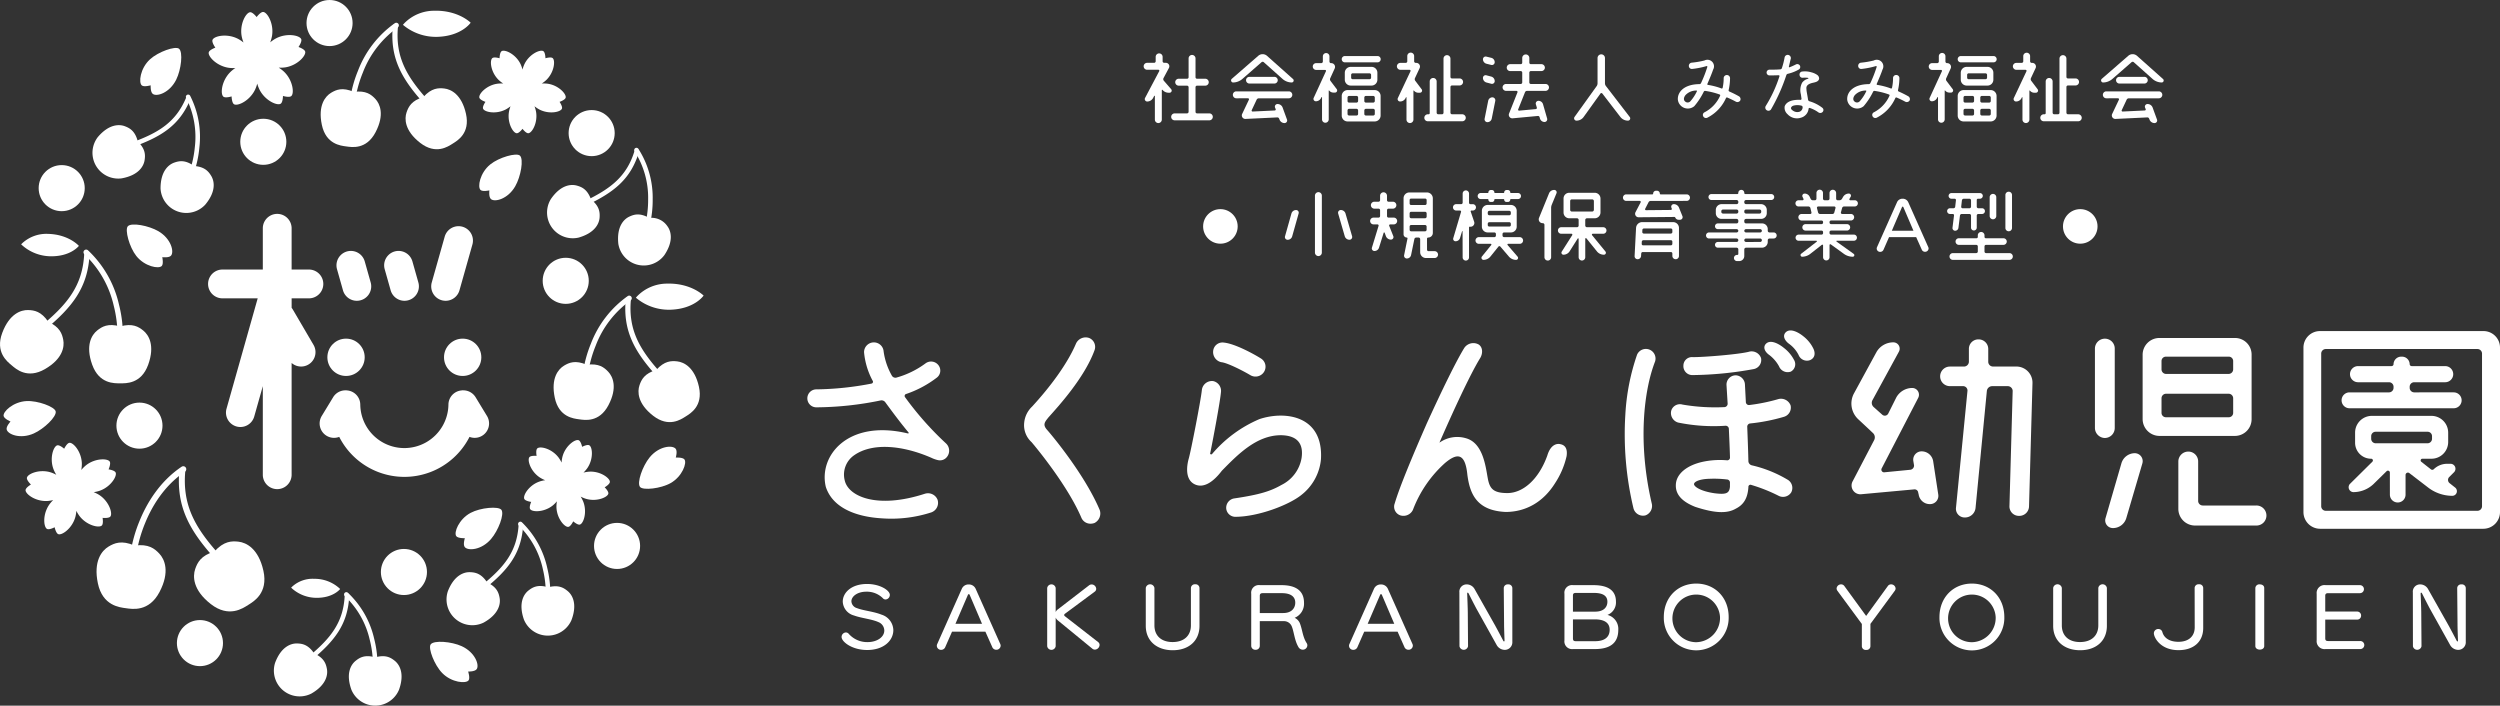 <svg xmlns="http://www.w3.org/2000/svg" width="651.886" height="184" viewBox="0 0 651.886 184">
  <rect x="0" y="0" width="651.886" height="184" fill="#333333" stroke="none"/>
  <defs>
    <style>
      .cls-1 {
        fill: #fff;
      }
    </style>
  </defs>
  <g id="mv_logo" transform="translate(-424.982 -777.745)">
    <g id="グループ_2408" data-name="グループ 2408" transform="translate(424.982 777.745)">
      <path id="パス_1898" data-name="パス 1898" class="cls-1" d="M552.824,820.393c2.286-1.85,6.794-3.114,7.719-2.306,1.05.921.248,5.471-1.214,8.011-1.923,3.346-5.343,4.2-6.331,3.331-.62-.542-.411-2.264-.411-2.264s-1.726.394-2.287-.1C549.435,826.307,550.107,822.592,552.824,820.393Z" transform="translate(-424.982 -777.519)"/>
      <circle id="楕円形_6340" data-name="楕円形 6340" class="cls-1" cx="6.008" cy="6.008" r="6.008" transform="translate(141.508 67.218)"/>
      <path id="パス_1899" data-name="パス 1899" class="cls-1" d="M498.973,796.379q.115.108.219.213c2.214,2.249,2.554,5.588,1.717,6.224-.51.387-1.872.024-2.113-.045l-.025-.033c-.006.25-.058,1.659-.577,2.033-.854.613-3.946-.691-5.447-3.467-.047-.087-.093-.177-.139-.272a9.1,9.1,0,0,1-.551-1.487,9.049,9.049,0,0,1-.527,1.5c-.044.095-.089.186-.135.274a7.205,7.205,0,0,1-.615.983c-1.573,2.149-4.038,3.134-4.8,2.607-.525-.365-.6-1.773-.61-2.024-.24.073-1.6.458-2.112.08-.745-.548-.614-3.2.908-5.385a7.3,7.3,0,0,1,.731-.9c.068-.072.14-.144.215-.217a9.148,9.148,0,0,1,1.244-.984,9.067,9.067,0,0,1-1.585-.038c-.1-.013-.205-.028-.3-.044-3.112-.518-5.349-3.019-5.046-4.026.184-.613,1.5-1.12,1.735-1.206l-.039-.012c-.144-.206-.929-1.377-.729-1.984.331-1,3.6-1.761,6.444-.4q.134.064.273.138a9.089,9.089,0,0,1,1.371.921,9.2,9.2,0,0,1-.465-1.549c-.02-.1-.037-.2-.052-.3-.469-3.12,1.219-6.021,2.27-6.044.64-.013,1.528,1.081,1.683,1.278v-.041c.152-.2,1.022-1.309,1.662-1.306,1.051.006,2.786,2.878,2.368,6.006-.013.1-.028.2-.047.3a9.238,9.238,0,0,1-.463,1.618,9.213,9.213,0,0,1,1.38-.963c.092-.051.182-.1.27-.143,2.823-1.41,6.1-.7,6.45.291.21.6-.556,1.788-.7,2l-.039.013c.236.083,1.56.568,1.755,1.177.319,1-1.876,3.539-4.98,4.109-.1.017-.2.034-.3.048a9.036,9.036,0,0,1-1.616.063A9.163,9.163,0,0,1,498.973,796.379Z" transform="translate(-424.982 -777.745)"/>
      <circle id="楕円形_6341" data-name="楕円形 6341" class="cls-1" cx="6.008" cy="6.008" r="6.008" transform="translate(99.318 143.142)"/>
      <circle id="楕円形_6342" data-name="楕円形 6342" class="cls-1" cx="6.008" cy="6.008" r="6.008" transform="translate(46.129 161.683)"/>
      <circle id="楕円形_6343" data-name="楕円形 6343" class="cls-1" cx="6.008" cy="6.008" r="6.008" transform="translate(30.357 104.981)"/>
      <circle id="楕円形_6344" data-name="楕円形 6344" class="cls-1" cx="6.008" cy="6.008" r="6.008" transform="translate(62.651 30.966)"/>
      <path id="パス_1900" data-name="パス 1900" class="cls-1" d="M460.526,844.166c-1.824-2.306-3.037-6.829-2.218-7.745.932-1.038,5.473-.185,8,1.3,3.325,1.96,4.137,5.39,3.26,6.368-.549.614-2.269.385-2.269.385s.374,1.731-.124,2.286C466.4,847.621,462.7,846.908,460.526,844.166Z" transform="translate(-424.982 -777.418)"/>
      <circle id="楕円形_6345" data-name="楕円形 6345" class="cls-1" cx="6.008" cy="6.008" r="6.008" transform="translate(79.925)"/>
      <circle id="楕円形_6346" data-name="楕円形 6346" class="cls-1" cx="6.008" cy="6.008" r="6.008" transform="translate(154.894 136.345)"/>
      <path id="パス_1901" data-name="パス 1901" class="cls-1" d="M578.583,900.051c.095-.007.186-.011.276-.013,2.844-.064,5.247,1.775,5.148,2.718-.061.574-1.141,1.244-1.335,1.361l-.037-.005c.161.158,1.054,1.063.979,1.635-.125.94-2.892,2.165-5.642,1.436-.087-.023-.175-.048-.265-.077a8.107,8.107,0,0,1-1.317-.557,8.278,8.278,0,0,1,.657,1.27c.035.088.067.174.1.259a6.613,6.613,0,0,1,.265,1.011c.44,2.361-.436,4.589-1.252,4.762-.564.119-1.536-.7-1.706-.849-.1.2-.685,1.331-1.253,1.436-.82.151-2.48-1.573-2.975-3.923a6.713,6.713,0,0,1-.141-1.036q-.007-.133-.009-.276a8.178,8.178,0,0,1,.123-1.425,8.22,8.22,0,0,1-1.005,1.018c-.073.061-.145.118-.216.172-2.263,1.724-5.288,1.648-5.762.827-.289-.5.191-1.677.28-1.885l-.033.018c-.224-.033-1.478-.24-1.753-.747-.452-.834,1.067-3.451,3.721-4.478.083-.032.169-.063.259-.094a8.289,8.289,0,0,1,1.452-.331,8.133,8.133,0,0,1-1.3-.652c-.081-.05-.157-.1-.23-.152-2.34-1.62-3.2-4.52-2.568-5.225.386-.428,1.654-.336,1.879-.316l-.027-.025c-.038-.223-.228-1.48.169-1.9.653-.688,3.612-.052,5.408,2.155.056.069.113.141.17.217a8.393,8.393,0,0,1,.776,1.3,8.282,8.282,0,0,1,.22-1.5c.023-.091.048-.18.073-.265.818-2.726,3.31-4.443,4.176-4.057.527.235.831,1.47.881,1.69l-.015.034c.2-.1,1.337-.674,1.857-.425.856.409,1.166,3.419-.378,5.809-.048.075-.1.151-.155.228a8.227,8.227,0,0,1-.956,1.1A8.172,8.172,0,0,1,578.583,900.051Z" transform="translate(-424.982 -777.059)"/>
      <path id="パス_1902" data-name="パス 1902" class="cls-1" d="M599.867,903.054c-2.557,1.453-7.211,1.966-7.992,1.018-.886-1.079.646-5.438,2.5-7.706,2.442-2.989,5.955-3.272,6.789-2.256.524.636.036,2.3.036,2.3s1.768-.108,2.241.469C604.173,897.77,602.905,901.326,599.867,903.054Z" transform="translate(-424.982 -777.095)"/>
      <path id="パス_1903" data-name="パス 1903" class="cls-1" d="M540.295,952.279c-2.054-2.1-3.731-6.476-3.012-7.472.819-1.13,5.424-.754,8.089.465,3.51,1.605,4.675,4.931,3.9,6-.482.668-2.216.619-2.216.619s.552,1.683.114,2.287C546.5,955.1,542.737,954.78,540.295,952.279Z" transform="translate(-424.982 -776.78)"/>
      <path id="パス_1904" data-name="パス 1904" class="cls-1" d="M438.233,900.229c-.1-.03-.188-.057-.279-.082-2.9-.777-5.821.506-5.955,1.5-.082.6.858,1.561,1.027,1.728l.04.005c-.205.122-1.347.826-1.412,1.431-.108.994,2.421,2.941,5.422,2.882.094,0,.191-.006.29-.013a8.538,8.538,0,0,0,1.489-.241,8.732,8.732,0,0,0-.991,1.137c-.058.082-.112.162-.163.241a6.992,6.992,0,0,0-.526.97c-1.041,2.309-.7,4.81.093,5.192.548.264,1.748-.334,1.96-.443.053.232.369,1.535.925,1.785.8.36,2.934-.992,4.029-3.276a6.919,6.919,0,0,0,.4-1.027c.027-.09.053-.183.078-.28a8.625,8.625,0,0,0,.231-1.49,8.6,8.6,0,0,0,.775,1.294c.059.08.119.156.178.229,1.888,2.334,5.006,3.013,5.7,2.29.42-.44.223-1.767.184-2l.029.027c.237.022,1.574.123,1.983-.327.672-.742-.23-3.8-2.693-5.519-.077-.054-.157-.108-.242-.161a8.68,8.68,0,0,0-1.4-.7,8.693,8.693,0,0,0,1.5-.341c.1-.032.186-.065.274-.1,2.8-1.074,4.411-3.831,3.938-4.711-.289-.536-1.611-.758-1.847-.794l.034-.019c.1-.219.6-1.46.3-1.988-.5-.867-3.688-.956-6.081.856q-.113.086-.228.18a8.816,8.816,0,0,0-1.121,1.142,8.866,8.866,0,0,0,.15-1.594c0-.1,0-.2-.009-.29-.156-3-2.28-5.38-3.264-5.2-.6.109-1.219,1.3-1.326,1.511l.008.039c-.18-.157-1.2-1.025-1.8-.9-.979.2-2.05,3.212-1.066,6.048.031.088.065.179.1.272a8.635,8.635,0,0,0,.7,1.367A8.671,8.671,0,0,0,438.233,900.229Z" transform="translate(-424.982 -777.049)"/>
      <g id="グループ_2335" data-name="グループ 2335" transform="translate(144.354 73.947)">
        <g id="グループ_2325" data-name="グループ 2325" transform="translate(21.453)">
          <path id="パス_1905" data-name="パス 1905" class="cls-1" d="M591.241,854.386c-.179.184-.33.354-.451.5.159.136.354.295.582.467a13.339,13.339,0,0,0,8.478,2.667c6.291-.227,8.6-3.684,8.6-3.684s-3.225-3.285-9.524-3.12A10.924,10.924,0,0,0,591.241,854.386Z" transform="translate(-590.79 -851.209)"/>
        </g>
        <g id="グループ_2334" data-name="グループ 2334" transform="translate(0 3.14)">
          <g id="グループ_2329" data-name="グループ 2329">
            <g id="グループ_2327" data-name="グループ 2327" transform="translate(7.685)">
              <g id="グループ_2326" data-name="グループ 2326">
                <path id="パス_1906" data-name="パス 1906" class="cls-1" d="M577.607,874.965l.011,0a.677.677,0,0,0,.754-.591h0a31.057,31.057,0,0,1,1.965-7.035,25.6,25.6,0,0,1,9.092-11.751.678.678,0,0,0-.754-1.127,26.955,26.955,0,0,0-9.61,12.408,31.734,31.734,0,0,0-2.038,7.342A.677.677,0,0,0,577.607,874.965Z" transform="translate(-577.022 -854.349)"/>
              </g>
            </g>
            <g id="グループ_2328" data-name="グループ 2328" transform="translate(0 17.326)">
              <path id="パス_1907" data-name="パス 1907" class="cls-1" d="M572.053,872.609c1.327-.8,2.963-1.514,5.912-.232,3.186-.434,4.566.7,5.627,1.828,1.2,1.276,2.464,4.1.052,8.7s-6.218,3.891-7.646,3.694-5.284-.551-6.356-5.63S570.551,873.512,572.053,872.609Z" transform="translate(-569.336 -871.675)"/>
            </g>
          </g>
          <g id="グループ_2333" data-name="グループ 2333" transform="translate(18.69 0.328)">
            <g id="グループ_2331" data-name="グループ 2331">
              <g id="グループ_2330" data-name="グループ 2330">
                <path id="パス_1908" data-name="パス 1908" class="cls-1" d="M597.216,876.033a.677.677,0,0,0,.42-1.13c-5.719-6.263-8.886-11.459-8.145-19.486a.678.678,0,0,0-1.35-.124c-.787,8.525,2.519,13.981,8.494,20.524A.676.676,0,0,0,597.216,876.033Z" transform="translate(-588.026 -854.677)"/>
              </g>
            </g>
            <g id="グループ_2332" data-name="グループ 2332" transform="translate(3.445 16.75)">
              <path id="パス_1909" data-name="パス 1909" class="cls-1" d="M591.733,877.714c.5-1.465,1.288-3.068,4.369-3.989,2.155-2.387,3.942-2.41,5.479-2.233,1.741.2,4.527,1.544,5.65,6.616s-2.243,6.983-3.461,7.753-4.394,2.987-8.489-.2S591.167,879.372,591.733,877.714Z" transform="translate(-591.471 -871.427)"/>
            </g>
          </g>
        </g>
      </g>
      <g id="グループ_2346" data-name="グループ 2346" transform="translate(83.616 2.793)">
        <g id="グループ_2336" data-name="グループ 2336" transform="translate(21.453)">
          <path id="パス_1910" data-name="パス 1910" class="cls-1" d="M530.5,783.715c-.179.184-.33.354-.452.5.16.136.355.295.583.467a13.34,13.34,0,0,0,8.478,2.667c6.291-.227,8.6-3.684,8.6-3.684s-3.225-3.285-9.524-3.12A10.919,10.919,0,0,0,530.5,783.715Z" transform="translate(-530.051 -780.538)"/>
        </g>
        <g id="グループ_2345" data-name="グループ 2345" transform="translate(0 3.14)">
          <g id="グループ_2340" data-name="グループ 2340">
            <g id="グループ_2338" data-name="グループ 2338" transform="translate(7.685)">
              <g id="グループ_2337" data-name="グループ 2337">
                <path id="パス_1911" data-name="パス 1911" class="cls-1" d="M516.868,804.294l.012,0a.677.677,0,0,0,.754-.591h0a31.06,31.06,0,0,1,1.965-7.035,25.589,25.589,0,0,1,9.092-11.751.678.678,0,0,0-.754-1.127,26.954,26.954,0,0,0-9.61,12.408,31.712,31.712,0,0,0-2.038,7.342A.677.677,0,0,0,516.868,804.294Z" transform="translate(-516.284 -783.678)"/>
              </g>
            </g>
            <g id="グループ_2339" data-name="グループ 2339" transform="translate(0 17.326)">
              <path id="パス_1912" data-name="パス 1912" class="cls-1" d="M511.315,801.938c1.327-.8,2.963-1.514,5.911-.232,3.187-.434,4.567.7,5.627,1.827,1.2,1.277,2.465,4.1.053,8.7s-6.218,3.891-7.646,3.694-5.284-.551-6.356-5.63S509.813,802.841,511.315,801.938Z" transform="translate(-508.598 -801.004)"/>
            </g>
          </g>
          <g id="グループ_2344" data-name="グループ 2344" transform="translate(18.69 0.328)">
            <g id="グループ_2342" data-name="グループ 2342">
              <g id="グループ_2341" data-name="グループ 2341">
                <path id="パス_1913" data-name="パス 1913" class="cls-1" d="M536.478,805.362a.677.677,0,0,0,.42-1.13c-5.72-6.263-8.886-11.459-8.145-19.486a.678.678,0,0,0-1.35-.125c-.787,8.526,2.519,13.982,8.494,20.525A.675.675,0,0,0,536.478,805.362Z" transform="translate(-527.288 -784.006)"/>
              </g>
            </g>
            <g id="グループ_2343" data-name="グループ 2343" transform="translate(3.445 16.75)">
              <path id="パス_1914" data-name="パス 1914" class="cls-1" d="M530.995,807.043c.5-1.465,1.288-3.068,4.369-3.989,2.155-2.387,3.941-2.41,5.479-2.233,1.741.2,4.527,1.543,5.65,6.616s-2.243,6.983-3.461,7.753-4.394,2.986-8.489-.2S530.429,808.7,530.995,807.043Z" transform="translate(-530.733 -800.756)"/>
            </g>
          </g>
        </g>
      </g>
      <g id="グループ_2355" data-name="グループ 2355" transform="translate(116.249 135.999)">
        <g id="グループ_2350" data-name="グループ 2350" transform="translate(18.815)">
          <g id="グループ_2348" data-name="グループ 2348">
            <g id="グループ_2347" data-name="グループ 2347">
              <path id="パス_1915" data-name="パス 1915" class="cls-1" d="M567.888,932.214h-.01a.6.6,0,0,1-.575-.614h0a27.3,27.3,0,0,0-.757-6.368,22.476,22.476,0,0,0-6.307-11.42.595.595,0,0,1,.8-.876,23.675,23.675,0,0,1,6.669,12.059,27.89,27.89,0,0,1,.779,6.644A.594.594,0,0,1,567.888,932.214Z" transform="translate(-560.047 -912.779)"/>
            </g>
          </g>
          <g id="グループ_2349" data-name="グループ 2349" transform="translate(0.918 16.807)">
            <path id="パス_1916" data-name="パス 1916" class="cls-1" d="M573.024,930.917c-1.044-.87-2.367-1.712-5.1-1-2.706-.806-4.056-.008-5.128.828-1.214.945-2.69,3.224-1.217,7.541a6.725,6.725,0,0,0,12.409.205C575.606,934.229,574.206,931.9,573.024,930.917Z" transform="translate(-560.965 -929.586)"/>
          </g>
        </g>
        <g id="グループ_2354" data-name="グループ 2354" transform="translate(0 0.317)">
          <g id="グループ_2352" data-name="グループ 2352" transform="translate(9.064)">
            <g id="グループ_2351" data-name="グループ 2351">
              <path id="パス_1917" data-name="パス 1917" class="cls-1" d="M550.731,930.5a.588.588,0,0,1-.3-.2.6.6,0,0,1,.091-.837c5.806-4.664,9.252-8.746,9.69-15.81a.6.6,0,0,1,1.188.073c-.465,7.5-4.067,11.793-10.133,16.665A.591.591,0,0,1,550.731,930.5Z" transform="translate(-550.296 -913.096)"/>
            </g>
          </g>
          <g id="グループ_2353" data-name="グループ 2353" transform="translate(0 12.875)">
            <path id="パス_1918" data-name="パス 1918" class="cls-1" d="M555.261,932.7c-.236-1.338-.7-2.835-3.253-4.049-1.549-2.361-3.1-2.621-4.454-2.674-1.537-.06-4.135.729-5.792,4.979a6.725,6.725,0,0,0,9.352,8.159C555.1,936.893,555.529,934.213,555.261,932.7Z" transform="translate(-541.231 -925.971)"/>
          </g>
        </g>
      </g>
      <g id="グループ_2364" data-name="グループ 2364" transform="translate(23.874 24.666)">
        <g id="グループ_2359" data-name="グループ 2359" transform="translate(17.99)">
          <g id="グループ_2357" data-name="グループ 2357" transform="translate(6.605)">
            <g id="グループ_2356" data-name="グループ 2356">
              <path id="パス_1919" data-name="パス 1919" class="cls-1" d="M474.783,823.178l-.009,0a.6.6,0,0,1-.344-.768h0a27.328,27.328,0,0,0,1.351-6.269,22.485,22.485,0,0,0-2.258-12.848.595.595,0,1,1,1.046-.567,23.666,23.666,0,0,1,2.392,13.57,27.881,27.881,0,0,1-1.419,6.538A.6.6,0,0,1,474.783,823.178Z" transform="translate(-473.451 -802.41)"/>
            </g>
          </g>
          <g id="グループ_2358" data-name="グループ 2358" transform="translate(0 17.374)">
            <path id="パス_1920" data-name="パス 1920" class="cls-1" d="M480.062,823.618c-.705-1.162-1.683-2.388-4.5-2.6-2.3-1.641-3.834-1.324-5.119-.882-1.456.5-3.591,2.176-3.6,6.737a6.725,6.725,0,0,0,11.67,4.223C481.429,827.589,480.86,824.934,480.062,823.618Z" transform="translate(-466.846 -819.784)"/>
          </g>
        </g>
        <g id="グループ_2363" data-name="グループ 2363" transform="translate(0 0.351)">
          <g id="グループ_2361" data-name="グループ 2361" transform="translate(9.997)">
            <g id="グループ_2360" data-name="グループ 2360">
              <path id="パス_1921" data-name="パス 1921" class="cls-1" d="M459.111,815.987a.595.595,0,0,1,.136-1.049c7.005-2.527,11.591-5.269,14.3-11.809a.6.6,0,0,1,1.1.455c-2.876,6.946-7.676,9.833-14.994,12.473A.594.594,0,0,1,459.111,815.987Z" transform="translate(-458.854 -802.762)"/>
            </g>
          </g>
          <g id="グループ_2362" data-name="グループ 2362" transform="translate(0 7.62)">
            <path id="パス_1922" data-name="パス 1922" class="cls-1" d="M462.684,819.535c.21-1.342.254-2.91-1.763-4.886-.7-2.736-2.077-3.484-3.344-3.975-1.435-.556-4.148-.652-7.1,2.829a6.725,6.725,0,0,0,6.2,10.753C461.168,823.451,462.445,821.056,462.684,819.535Z" transform="translate(-448.856 -810.382)"/>
          </g>
        </g>
      </g>
      <g id="グループ_2373" data-name="グループ 2373" transform="translate(25.176 121.56)">
        <g id="グループ_2368" data-name="グループ 2368">
          <g id="グループ_2366" data-name="グループ 2366" transform="translate(8.825)">
            <g id="グループ_2365" data-name="グループ 2365">
              <path id="パス_1923" data-name="パス 1923" class="cls-1" d="M459.655,922.013l.013,0a.779.779,0,0,0,.866-.68h0a35.719,35.719,0,0,1,2.256-8.077c1.646-4.071,4.794-9.716,10.44-13.493a.779.779,0,0,0-.866-1.294c-5.989,4.007-9.307,9.96-11.035,14.247a36.466,36.466,0,0,0-2.34,8.431A.778.778,0,0,0,459.655,922.013Z" transform="translate(-458.983 -898.34)"/>
            </g>
          </g>
          <g id="グループ_2367" data-name="グループ 2367" transform="translate(0 19.895)">
            <path id="パス_1924" data-name="パス 1924" class="cls-1" d="M453.278,919.307c1.523-.915,3.4-1.739,6.788-.266,3.659-.5,5.243.8,6.461,2.1,1.379,1.466,2.83,4.706.06,9.99s-7.14,4.467-8.779,4.241-6.067-.633-7.3-6.465S451.553,920.343,453.278,919.307Z" transform="translate(-450.158 -918.235)"/>
          </g>
        </g>
        <g id="グループ_2372" data-name="グループ 2372" transform="translate(21.461 0.377)">
          <g id="グループ_2370" data-name="グループ 2370">
            <g id="グループ_2369" data-name="グループ 2369">
              <path id="パス_1925" data-name="パス 1925" class="cls-1" d="M482.171,923.239a.778.778,0,0,0,.483-1.3c-6.568-7.191-10.2-13.158-9.353-22.375a.778.778,0,0,0-1.55-.143c-.9,9.79,2.892,16.055,9.753,23.568A.776.776,0,0,0,482.171,923.239Z" transform="translate(-471.619 -898.717)"/>
            </g>
          </g>
          <g id="グループ_2371" data-name="グループ 2371" transform="translate(3.955 19.233)">
            <path id="パス_1926" data-name="パス 1926" class="cls-1" d="M475.876,925.169c.574-1.682,1.479-3.523,5.017-4.581,2.474-2.741,4.525-2.767,6.291-2.563,2,.231,5.2,1.772,6.487,7.6s-2.576,8.018-3.974,8.9-5.046,3.429-9.747-.234S475.226,927.073,475.876,925.169Z" transform="translate(-475.575 -917.95)"/>
          </g>
        </g>
      </g>
      <g id="グループ_2384" data-name="グループ 2384" transform="translate(0 60.985)">
        <g id="グループ_2382" data-name="グループ 2382" transform="translate(0 4.096)">
          <g id="グループ_2377" data-name="グループ 2377" transform="translate(21.77)">
            <g id="グループ_2375" data-name="グループ 2375">
              <g id="グループ_2374" data-name="グループ 2374">
                <path id="パス_1927" data-name="パス 1927" class="cls-1" d="M456.324,865.156h-.012a.7.7,0,0,1-.688-.713h0a32.021,32.021,0,0,0-1.008-7.479,26.443,26.443,0,0,0-7.63-13.321.7.7,0,1,1,.932-1.045,27.852,27.852,0,0,1,8.067,14.066,32.862,32.862,0,0,1,1.04,7.8A.7.7,0,0,1,456.324,865.156Z" transform="translate(-446.752 -842.42)"/>
              </g>
            </g>
            <g id="グループ_2376" data-name="グループ 2376" transform="translate(1.476 19.679)">
              <path id="パス_1928" data-name="パス 1928" class="cls-1" d="M462.343,863.535c-1.244-1-2.816-1.971-6.017-1.079-3.2-.9-4.772.066-6.018,1.068-1.411,1.136-3.106,3.844-1.293,8.9s5.809,4.867,7.3,4.869,5.486.189,7.307-4.856S463.752,864.673,462.343,863.535Z" transform="translate(-448.227 -862.1)"/>
            </g>
          </g>
          <g id="グループ_2381" data-name="グループ 2381" transform="translate(0 0.37)">
            <g id="グループ_2379" data-name="グループ 2379" transform="translate(10.6)">
              <g id="グループ_2378" data-name="グループ 2378">
                <path id="パス_1929" data-name="パス 1929" class="cls-1" d="M436.1,863.455a.7.7,0,0,1-.269-1.216c6.746-5.6,10.726-10.461,11.112-18.781a.7.7,0,0,1,1.4.065c-.41,8.837-4.57,13.949-11.616,19.794A.7.7,0,0,1,436.1,863.455Z" transform="translate(-435.582 -842.79)"/>
              </g>
            </g>
            <g id="グループ_2380" data-name="グループ 2380" transform="translate(0 15.394)">
              <path id="パス_1930" data-name="パス 1930" class="cls-1" d="M441.476,865.956c-.3-1.57-.881-3.323-3.9-4.705-1.865-2.749-3.69-3.028-5.289-3.065-1.81-.042-4.852.934-6.724,5.965s1.3,7.466,2.437,8.428,4.072,3.682,8.716,1S441.819,867.734,441.476,865.956Z" transform="translate(-424.982 -858.185)"/>
            </g>
          </g>
        </g>
        <g id="グループ_2383" data-name="グループ 2383" transform="translate(5.515)">
          <path id="パス_1931" data-name="パス 1931" class="cls-1" d="M430.906,840.648c-.162.148-.3.285-.409.4.129.124.288.269.473.426a11.362,11.362,0,0,0,7.081,2.688c5.365.118,7.5-2.709,7.5-2.709s-2.581-2.955-7.949-3.125A9.307,9.307,0,0,0,430.906,840.648Z" transform="translate(-430.497 -838.324)"/>
        </g>
      </g>
      <g id="グループ_2393" data-name="グループ 2393" transform="translate(142.399 38.523)">
        <g id="グループ_2388" data-name="グループ 2388" transform="translate(18.759)">
          <g id="グループ_2386" data-name="グループ 2386" transform="translate(4.203)">
            <g id="グループ_2385" data-name="グループ 2385">
              <path id="パス_1932" data-name="パス 1932" class="cls-1" d="M593.707,836.556l-.01,0a.593.593,0,0,1-.419-.727h0a27.214,27.214,0,0,0,.706-6.355,22.4,22.4,0,0,0-3.539-12.518.594.594,0,0,1,.981-.669,23.6,23.6,0,0,1,3.745,13.221,27.783,27.783,0,0,1-.747,6.63A.593.593,0,0,1,593.707,836.556Z" transform="translate(-590.342 -816.025)"/>
            </g>
          </g>
          <g id="グループ_2387" data-name="グループ 2387" transform="translate(0 17.396)">
            <path id="パス_1933" data-name="パス 1933" class="cls-1" d="M598.988,836.459a4.966,4.966,0,0,0-4.725-2.122c-2.446-1.395-3.938-.926-5.168-.357-1.393.643-3.342,2.522-2.889,7.048a6.707,6.707,0,0,0,12.005,3.009C600.746,840.26,599.913,837.684,598.988,836.459Z" transform="translate(-586.139 -833.421)"/>
          </g>
        </g>
        <g id="グループ_2392" data-name="グループ 2392" transform="translate(0 0.344)">
          <g id="グループ_2390" data-name="グループ 2390" transform="translate(9.744)">
            <g id="グループ_2389" data-name="グループ 2389">
              <path id="パス_1934" data-name="パス 1934" class="cls-1" d="M577.432,831.007a.593.593,0,0,1,.029-1.055c6.694-3.215,10.966-6.4,12.99-13.16a.593.593,0,0,1,1.137.34c-2.15,7.182-6.62,10.531-13.613,13.89A.593.593,0,0,1,577.432,831.007Z" transform="translate(-577.124 -816.369)"/>
            </g>
          </g>
          <g id="グループ_2391" data-name="グループ 2391" transform="translate(0 9.371)">
            <path id="パス_1935" data-name="パス 1935" class="cls-1" d="M581.335,834.166c.073-1.353-.042-2.913-2.243-4.669-.969-2.644-2.412-3.247-3.719-3.606-1.48-.406-4.181-.228-6.753,3.524a6.707,6.707,0,0,0,7.235,10.041C580.227,838.2,581.252,835.7,581.335,834.166Z" transform="translate(-567.381 -825.74)"/>
          </g>
        </g>
      </g>
      <path id="パス_1936" data-name="パス 1936" class="cls-1" d="M567.731,799.567c.093.012.183.026.27.041,2.772.485,4.749,2.732,4.472,3.628-.17.545-1.347.987-1.557,1.063l-.036-.012c.126.185.818,1.235.635,1.775-.3.888-3.222,1.544-5.75.306-.079-.038-.16-.08-.242-.125a8.088,8.088,0,0,1-1.171-.793,8.041,8.041,0,0,1,.393,1.358c.017.092.032.182.044.269a6.477,6.477,0,0,1,.063,1.033c-.027,2.375-1.306,4.367-2.131,4.379-.571.007-1.355-.976-1.492-1.153-.137.177-.921,1.16-1.492,1.153-.824-.012-2.1-2-2.131-4.379a6.47,6.47,0,0,1,.063-1.033c.012-.087.027-.177.044-.269a8.138,8.138,0,0,1,.393-1.358,8.134,8.134,0,0,1-1.17.793c-.083.045-.163.087-.243.125-2.528,1.238-5.448.582-5.75-.306-.183-.54.509-1.59.635-1.775l-.035.012c-.211-.076-1.388-.518-1.557-1.063-.278-.9,1.7-3.143,4.472-3.628.086-.015.176-.029.269-.041a8.166,8.166,0,0,1,1.473-.043,8.051,8.051,0,0,1-1.141-.883c-.068-.064-.132-.128-.193-.191-1.958-2.022-2.237-5-1.486-5.564.458-.341,1.67-.007,1.884.056l-.021-.031c.006-.223.063-1.479.529-1.809.766-.541,3.514.645,4.832,3.132.042.078.082.159.123.244a8.23,8.23,0,0,1,.5,1.414,8.23,8.23,0,0,1,.5-1.414c.04-.085.081-.166.122-.244,1.318-2.487,4.066-3.673,4.832-3.132.466.33.523,1.586.53,1.809l-.022.031c.214-.063,1.427-.4,1.884-.056.751.562.473,3.542-1.485,5.564-.062.063-.126.127-.194.191a8.1,8.1,0,0,1-1.14.883A8.158,8.158,0,0,1,567.731,799.567Z" transform="translate(-424.982 -777.745)"/>
      <path id="パス_1937" data-name="パス 1937" class="cls-1" d="M431.9,881.748c2.937-.15,7.326,1.482,7.6,2.68.307,1.361-3.019,4.568-5.7,5.762-3.524,1.573-6.79.248-7.079-1.033-.183-.8,1-2.073,1-2.073s-1.628-.7-1.792-1.425C425.676,884.536,428.4,881.928,431.9,881.748Z" transform="translate(-424.982 -777.168)"/>
      <g id="グループ_2404" data-name="グループ 2404" transform="translate(71.237 150.924)">
        <g id="グループ_2402" data-name="グループ 2402" transform="translate(0 3.477)">
          <g id="グループ_2397" data-name="グループ 2397" transform="translate(18.479)">
            <g id="グループ_2395" data-name="グループ 2395">
              <g id="グループ_2394" data-name="グループ 2394">
                <path id="パス_1938" data-name="パス 1938" class="cls-1" d="M522.823,950.479h-.011a.594.594,0,0,1-.583-.6h0a27.252,27.252,0,0,0-.856-6.348,22.449,22.449,0,0,0-6.477-11.307.594.594,0,0,1,.791-.887,23.638,23.638,0,0,1,6.848,11.94,27.81,27.81,0,0,1,.882,6.624A.593.593,0,0,1,522.823,950.479Z" transform="translate(-514.697 -931.181)"/>
              </g>
            </g>
            <g id="グループ_2396" data-name="グループ 2396" transform="translate(1.252 16.705)">
              <path id="パス_1939" data-name="パス 1939" class="cls-1" d="M527.932,949.1c-1.056-.853-2.391-1.674-5.107-.916-2.716-.762-4.051.056-5.109.907-1.2.963-2.637,3.262-1.1,7.55a6.718,6.718,0,0,0,12.4.012C530.562,952.371,529.128,950.07,527.932,949.1Z" transform="translate(-515.949 -947.886)"/>
            </g>
          </g>
          <g id="グループ_2401" data-name="グループ 2401" transform="translate(0 0.313)">
            <g id="グループ_2399" data-name="グループ 2399" transform="translate(8.998)">
              <g id="グループ_2398" data-name="グループ 2398">
                <path id="パス_1940" data-name="パス 1940" class="cls-1" d="M505.66,949.036a.594.594,0,0,1-.228-1.033c5.725-4.748,9.1-8.879,9.431-15.941a.595.595,0,1,1,1.188.055c-.348,7.5-3.879,11.84-9.861,16.8A.59.59,0,0,1,505.66,949.036Z" transform="translate(-505.217 -931.494)"/>
              </g>
            </g>
            <g id="グループ_2400" data-name="グループ 2400" transform="translate(0 13.068)">
              <path id="パス_1941" data-name="パス 1941" class="cls-1" d="M510.219,951.159c-.257-1.333-.748-2.821-3.312-3.994-1.584-2.334-3.133-2.57-4.49-2.6-1.536-.035-4.118.794-5.708,5.064a6.718,6.718,0,0,0,9.468,8C510.123,955.352,510.51,952.668,510.219,951.159Z" transform="translate(-496.219 -944.562)"/>
            </g>
          </g>
        </g>
        <g id="グループ_2403" data-name="グループ 2403" transform="translate(4.681)">
          <path id="パス_1942" data-name="パス 1942" class="cls-1" d="M501.247,929.677c-.137.125-.253.242-.347.341.11.1.244.228.4.362a9.655,9.655,0,0,0,6.012,2.281c4.553.1,6.367-2.3,6.367-2.3a9.6,9.6,0,0,0-6.748-2.652A7.9,7.9,0,0,0,501.247,929.677Z" transform="translate(-500.9 -927.704)"/>
        </g>
      </g>
      <circle id="楕円形_6347" data-name="楕円形 6347" class="cls-1" cx="6.008" cy="6.008" r="6.008" transform="translate(148.268 28.7)"/>
      <path id="パス_1943" data-name="パス 1943" class="cls-1" d="M547.7,910.736c2.6-1.385,7.261-1.774,8.017-.8.856,1.1-.791,5.418-2.706,7.636-2.521,2.923-6.04,3.113-6.846,2.075-.507-.649.024-2.3.024-2.3s-1.77.061-2.227-.528C543.257,915.9,544.618,912.383,547.7,910.736Z" transform="translate(-424.982 -777.007)"/>
      <path id="パス_1944" data-name="パス 1944" class="cls-1" d="M464.088,793.219c2.168-1.988,6.59-3.527,7.563-2.777,1.1.854.584,5.445-.718,8.07-1.714,3.459-5.075,4.519-6.114,3.715-.653-.5-.55-2.234-.55-2.234s-1.7.5-2.289.042C461.07,799.331,461.512,795.582,464.088,793.219Z" transform="translate(-424.982 -777.745)"/>
      <circle id="楕円形_6348" data-name="楕円形 6348" class="cls-1" cx="6.008" cy="6.008" r="6.008" transform="translate(10.08 43.05)"/>
      <path id="パス_1945" data-name="パス 1945" class="cls-1" d="M505.532,855.059a3.755,3.755,0,0,0,0-7.51h-4.509V836.73a3.756,3.756,0,0,0-7.511,0v10.819H482.994a3.755,3.755,0,0,0,0,7.51h9.183l-8.119,28.74a3.755,3.755,0,1,0,7.227,2.041l2.227-7.884v23.159a3.756,3.756,0,0,0,7.511,0V871.909a3.751,3.751,0,0,0,5.71-4.718L501.3,857.91a3.717,3.717,0,0,0-.273-.375v-2.476Z" transform="translate(-424.982 -777.265)"/>
      <g id="グループ_2406" data-name="グループ 2406" transform="translate(85.364 88.301)">
        <g id="グループ_2405" data-name="グループ 2405">
          <circle id="楕円形_6349" data-name="楕円形 6349" class="cls-1" cx="4.866" cy="4.866" r="4.866" transform="translate(30.413)"/>
          <circle id="楕円形_6350" data-name="楕円形 6350" class="cls-1" cx="4.866" cy="4.866" r="4.866"/>
        </g>
      </g>
      <g id="グループ_2407" data-name="グループ 2407" transform="translate(87.734 58.965)">
        <path id="パス_1946" data-name="パス 1946" class="cls-1" d="M541.18,855.831a3.76,3.76,0,0,1-3.616-4.777l3.378-11.956a3.755,3.755,0,0,1,7.227,2.042L544.791,853.1A3.756,3.756,0,0,1,541.18,855.831Z" transform="translate(-512.716 -836.363)"/>
        <path id="パス_1947" data-name="パス 1947" class="cls-1" d="M518.025,855.831a3.755,3.755,0,0,1-3.611-2.735l-1.556-5.507a3.755,3.755,0,0,1,7.227-2.042l1.556,5.507a3.76,3.76,0,0,1-3.616,4.777Z" transform="translate(-512.716 -836.363)"/>
        <path id="パス_1948" data-name="パス 1948" class="cls-1" d="M530.457,855.831a3.756,3.756,0,0,1-3.611-2.735l-1.556-5.507a3.755,3.755,0,0,1,7.227-2.042l1.556,5.507a3.76,3.76,0,0,1-3.616,4.777Z" transform="translate(-512.716 -836.363)"/>
      </g>
      <path id="パス_1949" data-name="パス 1949" class="cls-1" d="M551.964,885.6l-2.973-4.889a3.745,3.745,0,0,0-3.2-1.792c-.042,0-.081-.012-.123-.012-.121,0-.235.025-.353.036-.036,0-.072.005-.109.011a3.743,3.743,0,0,0-3.293,3.708,11.495,11.495,0,0,1-22.987,0,3.743,3.743,0,0,0-3.289-3.708c-.041-.006-.081-.007-.122-.012-.115-.011-.226-.035-.344-.035-.041,0-.079.011-.119.012a3.741,3.741,0,0,0-3.2,1.792l-2.974,4.889a3.752,3.752,0,0,0,4.559,5.453,19.047,19.047,0,0,0,33.973,0,3.775,3.775,0,0,0,1.355.254,3.757,3.757,0,0,0,3.2-5.707Z" transform="translate(-424.982 -777.136)"/>
    </g>
    <g id="グループ_2409" data-name="グループ 2409" transform="translate(644.431 929.917)">
      <path id="パス_1950" data-name="パス 1950" class="cls-1" d="M641.317,933.647c0-2.256,2.155-4.593,6.342-4.593,3.4,0,5.935,1.687,5.935,2.845a1.2,1.2,0,0,1-1.1,1.2.96.96,0,0,1-.753-.366,5.914,5.914,0,0,0-4.288-1.667c-2.317,0-3.882,1.22-3.882,2.52a1.961,1.961,0,0,0,1.463,1.769c1.707.671,4.288.853,6.362,1.687a4.345,4.345,0,0,1,3.109,4.045c0,2.662-2.418,5.183-6.829,5.183-3.943,0-6.666-2.135-6.666-3.4a1.183,1.183,0,0,1,1.118-1.179.991.991,0,0,1,.772.386,6.4,6.4,0,0,0,4.9,2.134c2.419,0,4.349-1.28,4.349-3.028a2.41,2.41,0,0,0-1.564-2.2c-1.707-.772-4.39-1-6.322-1.707A3.919,3.919,0,0,1,641.317,933.647Z" transform="translate(-641.013 -928.952)"/>
      <path id="パス_1951" data-name="パス 1951" class="cls-1" d="M678.509,941.493h-8.7l-1.769,4.024a1.138,1.138,0,0,1-1.057.712,1.087,1.087,0,0,1-1.138-1.016,1.053,1.053,0,0,1,.1-.489l6.422-14.43a1.9,1.9,0,0,1,1.789-1.118,1.938,1.938,0,0,1,1.809,1.118l6.423,14.41a1.033,1.033,0,0,1,.1.468,1.109,1.109,0,0,1-1.158,1.037,1.132,1.132,0,0,1-1.036-.712Zm-4.106-9.614a.229.229,0,0,0-.223-.163.215.215,0,0,0-.224.163L670.7,939.44h6.931Z" transform="translate(-641.013 -928.952)"/>
      <path id="パス_1952" data-name="パス 1952" class="cls-1" d="M697.366,938.525a1.769,1.769,0,0,1-.529-.711v7.46a1.119,1.119,0,0,1-2.214,0V930.111a1.119,1.119,0,0,1,2.214,0v6.28a1.482,1.482,0,0,1,.509-.671l8.211-6.321a1.109,1.109,0,0,1,.67-.223,1.214,1.214,0,0,1,1.179,1.138.925.925,0,0,1-.426.772l-7.724,5.732a.423.423,0,0,0-.2.325.384.384,0,0,0,.163.3L707.9,944.2a.925.925,0,0,1,.386.753,1.28,1.28,0,0,1-1.22,1.219,1.014,1.014,0,0,1-.67-.244Z" transform="translate(-641.013 -928.952)"/>
      <path id="パス_1953" data-name="パス 1953" class="cls-1" d="M732.1,930.09a1.019,1.019,0,0,1,1.117-.955,1.008,1.008,0,0,1,1.118.955v9.879c0,3.943-2.825,6.362-6.971,6.362-4.106,0-7.033-2.379-7.033-6.362V930.09a1.144,1.144,0,0,1,2.256,0v9.757c0,2.662,1.749,4.349,4.736,4.349,3.028,0,4.777-1.707,4.777-4.349Z" transform="translate(-641.013 -928.952)"/>
      <path id="パス_1954" data-name="パス 1954" class="cls-1" d="M750.061,938.749v6.423a1.034,1.034,0,0,1-1.118,1.037,1.045,1.045,0,0,1-1.117-1.037V931.595a2,2,0,0,1,2.3-2.236h5.59c3.822,0,5.874,1.524,5.874,4.593a3.969,3.969,0,0,1-2.439,3.923,2.729,2.729,0,0,1,1.4,1.524c.61,1.586.692,3.456,1.728,5.061a1.052,1.052,0,0,1,.183.61,1.173,1.173,0,0,1-1.2,1.118,1.32,1.32,0,0,1-1.138-.711c-1.017-1.728-1.139-3.943-1.728-5.366a2.176,2.176,0,0,0-1.931-1.362Zm.753-7.3c-.489,0-.753.183-.753.691v4.492h6.118c2.094,0,3.13-1.2,3.13-2.724,0-1.483-1.1-2.459-3.475-2.459Z" transform="translate(-641.013 -928.952)"/>
      <path id="パス_1955" data-name="パス 1955" class="cls-1" d="M785.992,941.493h-8.7l-1.769,4.024a1.139,1.139,0,0,1-1.057.712,1.088,1.088,0,0,1-1.139-1.016,1.054,1.054,0,0,1,.1-.489l6.422-14.43a1.9,1.9,0,0,1,1.789-1.118,1.939,1.939,0,0,1,1.809,1.118l6.422,14.41a1.022,1.022,0,0,1,.1.468,1.11,1.11,0,0,1-1.159,1.037,1.134,1.134,0,0,1-1.036-.712Zm-4.1-9.614a.23.23,0,0,0-.224-.163.214.214,0,0,0-.223.163l-3.253,7.561h6.932Z" transform="translate(-641.013 -928.952)"/>
      <path id="パス_1956" data-name="パス 1956" class="cls-1" d="M806.638,935.66c-.629-1.139-2.134-4.147-2.134-4.147a.329.329,0,0,0-.244-.2c-.061,0-.122.081-.122.264v.041s.163,3.781.163,5.163l.061,8.5a1.135,1.135,0,0,1-2.235,0l-.021-14.025a1.887,1.887,0,0,1,1.91-2.094,2.358,2.358,0,0,1,2.054,1.22l5.284,9.37c.691,1.24,2.2,4.126,2.2,4.126.061.1.122.163.182.163.083,0,.144-.082.144-.264,0,0-.122-2.907-.122-4.371l-.082-9.288a1.007,1.007,0,0,1,1.118-.956,1,1,0,0,1,1.118.956v14.024a1.971,1.971,0,0,1-1.992,2.094,2.45,2.45,0,0,1-2.134-1.341Z" transform="translate(-641.013 -928.952)"/>
      <path id="パス_1957" data-name="パス 1957" class="cls-1" d="M831.756,946.025a2.008,2.008,0,0,1-2.256-2.276V931.615a1.994,1.994,0,0,1,2.256-2.256h5.3c3.761,0,5.875,1.341,5.875,4.309a3.485,3.485,0,0,1-2.216,3.455,3.756,3.756,0,0,1,2.825,3.882c0,3.476-2.174,5.02-6.076,5.02Zm.671-14.634c-.509,0-.712.2-.712.692v4.186h5.814c2.092,0,3.17-1.077,3.17-2.581,0-1.524-1.138-2.3-3.517-2.3Zm5.061,12.582c2.642,0,3.8-1.2,3.8-2.968,0-1.951-1.566-2.723-3.9-2.723h-5.671v4.938c0,.57.2.753.752.753Z" transform="translate(-641.013 -928.952)"/>
      <path id="パス_1958" data-name="パス 1958" class="cls-1" d="M855.41,937.672c0-5.1,3.6-8.72,8.455-8.72s8.455,3.618,8.455,8.72a8.458,8.458,0,1,1-16.91,0Zm14.655,0a6.21,6.21,0,1,0-6.2,6.565A6.327,6.327,0,0,0,870.065,937.672Z" transform="translate(-641.013 -928.952)"/>
      <path id="パス_1959" data-name="パス 1959" class="cls-1" d="M907.049,939.48l-6.362-8.637a1.131,1.131,0,0,1-.223-.61,1.162,1.162,0,0,1,1.179-1.078,1.035,1.035,0,0,1,.854.448l5.67,7.784,5.65-7.784a1.009,1.009,0,0,1,.854-.448,1.16,1.16,0,0,1,1.179,1.058,1.042,1.042,0,0,1-.223.63l-6.342,8.617v5.854a.994.994,0,0,1-1.118.935,1,1,0,0,1-1.118-.935Z" transform="translate(-641.013 -928.952)"/>
      <path id="パス_1960" data-name="パス 1960" class="cls-1" d="M927.288,937.672c0-5.1,3.6-8.72,8.456-8.72s8.455,3.618,8.455,8.72a8.459,8.459,0,1,1-16.911,0Zm14.655,0a6.209,6.209,0,1,0-6.2,6.565A6.326,6.326,0,0,0,941.943,937.672Z" transform="translate(-641.013 -928.952)"/>
      <path id="パス_1961" data-name="パス 1961" class="cls-1" d="M968.708,930.09a1.131,1.131,0,0,1,2.235,0v9.879c0,3.943-2.825,6.362-6.971,6.362-4.106,0-7.034-2.379-7.034-6.362V930.09a1.144,1.144,0,0,1,2.257,0v9.757c0,2.662,1.748,4.349,4.736,4.349,3.028,0,4.777-1.707,4.777-4.349Z" transform="translate(-641.013 -928.952)"/>
      <path id="パス_1962" data-name="パス 1962" class="cls-1" d="M993.825,930.07a1,1,0,0,1,1.118-.935.993.993,0,0,1,1.118.935v10.447c0,3.659-2.561,5.793-6.443,5.793-4.736,0-6.423-3.313-6.423-4.411a1.124,1.124,0,0,1,1.179-1.1,1.062,1.062,0,0,1,1.037.794c.487,1.747,2.154,2.54,4.187,2.54,2.642,0,4.247-1.422,4.247-3.78Z" transform="translate(-641.013 -928.952)"/>
      <path id="パス_1963" data-name="パス 1963" class="cls-1" d="M1009.655,930.111a1.033,1.033,0,0,1,1.158-.956c.589,0,1.159.306,1.159.956v15.122c0,.63-.57.935-1.159.935-.568,0-1.158-.305-1.158-.935Z" transform="translate(-641.013 -928.952)"/>
      <path id="パス_1964" data-name="パス 1964" class="cls-1" d="M1027.985,946.025a2.058,2.058,0,0,1-2.337-2.276V931.615a2.052,2.052,0,0,1,2.337-2.256h8.9a1.047,1.047,0,1,1,.02,2.093h-8.313c-.447,0-.711.2-.711.651v4.146h8.272a1.017,1.017,0,0,1,1.077,1.057,1.006,1.006,0,0,1-1.057,1.036h-8.292V943.2c0,.549.223.732.751.732h8.354a1.047,1.047,0,1,1,0,2.093Z" transform="translate(-641.013 -928.952)"/>
      <path id="パス_1965" data-name="パス 1965" class="cls-1" d="M1055.257,935.66c-.629-1.139-2.134-4.147-2.134-4.147a.329.329,0,0,0-.244-.2c-.061,0-.122.081-.122.264v.041s.163,3.781.163,5.163l.061,8.5a1.135,1.135,0,0,1-2.235,0l-.021-14.025a1.887,1.887,0,0,1,1.91-2.094,2.358,2.358,0,0,1,2.054,1.22l5.284,9.37c.691,1.24,2.195,4.126,2.195,4.126.061.1.122.163.182.163.083,0,.144-.082.144-.264,0,0-.122-2.907-.122-4.371l-.082-9.288a1.007,1.007,0,0,1,1.118-.956,1,1,0,0,1,1.118.956v14.024a1.971,1.971,0,0,1-1.992,2.094,2.45,2.45,0,0,1-2.134-1.341Z" transform="translate(-641.013 -928.952)"/>
    </g>
    <g id="グループ_2410" data-name="グループ 2410" transform="translate(760.026 827.231)">
      <path id="パス_1966" data-name="パス 1966" class="cls-1" d="M758.248,839.982a.706.706,0,0,1-.673-.9l1.682-5.974a1.244,1.244,0,0,1,1.2-.883.687.687,0,0,1,.673.883l-1.683,5.974A1.219,1.219,0,0,1,758.248,839.982Zm8.034,4.249a.925.925,0,0,1-.9-.905v-14.87a.925.925,0,0,1,.9-.9.911.911,0,0,1,.9.9v14.87A.911.911,0,0,1,766.282,844.231Zm5.846-12.01a1.27,1.27,0,0,1,1.221.9l1.724,5.952a.716.716,0,0,1-.694.9,1.286,1.286,0,0,1-1.219-.9l-1.725-5.952A.707.707,0,0,1,772.128,832.221Z" transform="translate(-757.548 -826.942)"/>
      <path id="パス_1967" data-name="パス 1967" class="cls-1" d="M784.576,831.864a.4.4,0,0,0-.4.4V833.8a.4.4,0,0,0,.4.4h1.389a.884.884,0,0,1,0,1.767h-.947a.282.282,0,0,0-.274.379l1.073,2.692a.665.665,0,0,1-.609.9,1.416,1.416,0,0,1-1.326-.9l-.315-.884a.146.146,0,0,0-.273.021l-1.2,3.849a1.243,1.243,0,0,1-1.2.883.675.675,0,0,1-.652-.883l1.725-5.658a.3.3,0,0,0-.294-.4h-.988a.884.884,0,1,1,0-1.767h1.282a.4.4,0,0,0,.4-.4v-1.536a.4.4,0,0,0-.4-.4h-1.093a.9.9,0,1,1,0-1.809h1.093a.4.4,0,0,0,.4-.421V828.5a.9.9,0,0,1,.905-.905.91.91,0,0,1,.9.905v1.135a.4.4,0,0,0,.4.421h1.136a.9.9,0,1,1,0,1.809Zm10.033,10.684a.386.386,0,0,0,.4.4h1.576a.894.894,0,1,1,0,1.788h-2.249a1.508,1.508,0,0,1-1.515-1.514v-3.407a.422.422,0,0,0-.42-.421h-.611a.518.518,0,0,0-.484.4l-.862,4.185a1.126,1.126,0,0,1-1.093.884.725.725,0,0,1-.715-.884l.883-4.354a.212.212,0,0,0-.189-.231.844.844,0,0,1-.842-.841v-9.38A1.526,1.526,0,0,1,790,827.636h4.585a1.544,1.544,0,0,1,1.535,1.536v9.043a1.194,1.194,0,0,1-1.2,1.178.315.315,0,0,0-.316.337Zm-.1-12.914a.4.4,0,0,0-.4-.4h-3.639a.386.386,0,0,0-.4.4v.884a.4.4,0,0,0,.4.4H794.1a.414.414,0,0,0,.4-.4Zm-.4,4.733a.419.419,0,0,0,.4-.421V833.1a.418.418,0,0,0-.4-.42h-3.639a.4.4,0,0,0-.4.42v.842a.4.4,0,0,0,.4.421Zm-3.639,1.766a.387.387,0,0,0-.4.4v.841a.4.4,0,0,0,.4.4H794.1a.415.415,0,0,0,.4-.4v-.841a.4.4,0,0,0-.4-.4Z" transform="translate(-757.548 -826.942)"/>
      <path id="パス_1968" data-name="パス 1968" class="cls-1" d="M806.193,832.347a.208.208,0,0,0-.189.3l.9,2.65a.985.985,0,0,1-.947,1.283h-.315a.046.046,0,0,0-.043.042v.063c0,.021-.041.021-.041,0v7.887a.831.831,0,0,1-1.662,0l-.021-6.793a.067.067,0,0,0-.127-.022l-.546,1.788a1.2,1.2,0,0,1-1.136.821.617.617,0,0,1-.61-.821l2.019-6.814a.29.29,0,0,0-.273-.379h-.968a.831.831,0,1,1,0-1.661H803.5a.4.4,0,0,0,.4-.4v-2.355a.831.831,0,1,1,1.662,0v2.4a.373.373,0,0,0,.378.358h.568a.831.831,0,1,1,0,1.661Zm12.6,6.941a.885.885,0,0,1,.862.883.867.867,0,0,1-.862.863h-3.05a.189.189,0,0,0-.126.315l2.608,3.029a.509.509,0,0,1-.4.841,2.464,2.464,0,0,1-1.872-.862l-2.229-2.608a.328.328,0,0,0-.505.021l-2.082,2.587a2.336,2.336,0,0,1-1.809.862.539.539,0,0,1-.42-.862l2.439-3.008a.19.19,0,0,0-.147-.315h-3.07a.872.872,0,0,1-.884-.863.889.889,0,0,1,.884-.883h4.038a.4.4,0,0,0,.4-.4v-.4a.4.4,0,0,0-.4-.421h-1.746a1.508,1.508,0,0,1-1.514-1.514v-4.123a1.526,1.526,0,0,1,1.514-1.535h6.057a1.526,1.526,0,0,1,1.514,1.535v4.123a1.508,1.508,0,0,1-1.514,1.514h-1.787a.418.418,0,0,0-.4.421v.4a.413.413,0,0,0,.4.4Zm-7.593-9.17a.587.587,0,0,1-.589-.589.181.181,0,0,0-.168-.168h-1.83a.781.781,0,0,1-.8-.778.8.8,0,0,1,.8-.8h1.83a.166.166,0,0,0,.168-.168.61.61,0,0,1,.61-.61h.315a.629.629,0,0,1,.632.61.15.15,0,0,0,.147.168h2.25a.166.166,0,0,0,.168-.168.611.611,0,0,1,.611-.61h.357a.61.61,0,0,1,.61.61.155.155,0,0,0,.168.168h1.83a.8.8,0,0,1,.8.8.783.783,0,0,1-.8.778h-1.851a.162.162,0,0,0-.147.168.6.6,0,0,1-.589.589h-.4a.588.588,0,0,1-.589-.589.181.181,0,0,0-.168-.168h-2.25a.162.162,0,0,0-.147.168.606.606,0,0,1-.61.589Zm5.258,2.734a.4.4,0,0,0-.4-.421h-5.215a.418.418,0,0,0-.4.421v.316a.418.418,0,0,0,.4.42h5.215a.4.4,0,0,0,.4-.42Zm-5.615,2.545a.4.4,0,0,0-.4.4v.336a.4.4,0,0,0,.4.4h5.215a.387.387,0,0,0,.4-.4V835.8a.387.387,0,0,0-.4-.4Z" transform="translate(-757.548 -826.942)"/>
      <path id="パス_1969" data-name="パス 1969" class="cls-1" d="M827.769,826.984a.624.624,0,0,1,.589.883l-1.22,2.966a2.186,2.186,0,0,0-.168.8v12.893a.873.873,0,0,1-1.746,0V836.07a.436.436,0,0,0-.42-.421h-.064a1,1,0,0,1-.925-1.388l2.608-6.394A1.436,1.436,0,0,1,827.769,826.984Zm13.356,16.048a.509.509,0,0,1-.4.841,2.3,2.3,0,0,1-1.83-.884L836.16,839.6a.171.171,0,0,0-.293.126v4.8a.863.863,0,0,1-1.726,0v-4.774a.138.138,0,0,0-.252-.084l-2.1,3.322a1.905,1.905,0,0,1-1.6.884.523.523,0,0,1-.442-.82l2.713-4.27a.241.241,0,0,0-.21-.378h-2.714a.852.852,0,0,1,0-1.7h4.186a.436.436,0,0,0,.42-.421v-1.493a.435.435,0,0,0-.42-.42H831.7a1.492,1.492,0,0,1-1.494-1.515v-3.617a1.478,1.478,0,0,1,1.494-1.515h6.625a1.5,1.5,0,0,1,1.514,1.515v3.617a1.509,1.509,0,0,1-1.514,1.515h-2.019a.454.454,0,0,0-.441.42v1.493a.454.454,0,0,0,.441.421h4.185a.852.852,0,1,1,0,1.7h-2.649a.236.236,0,0,0-.211.357Zm-8.771-13.587a.422.422,0,0,0-.421.421V832.2a.436.436,0,0,0,.421.421h5.3a.461.461,0,0,0,.463-.421v-2.334a.446.446,0,0,0-.463-.421Z" transform="translate(-757.548 -826.942)"/>
      <path id="パス_1970" data-name="パス 1970" class="cls-1" d="M852.941,829.845a.648.648,0,0,0-.589.378l-.862,1.683a.243.243,0,0,0,.21.357l6.5-.063a.257.257,0,0,0,.232-.336l-.106-.253a.673.673,0,0,1,.632-.925,1.444,1.444,0,0,1,1.346.9l.9,2.23a.681.681,0,0,1-.631.946H860.2a.933.933,0,0,1-.863-.589.258.258,0,0,0-.231-.147l-9.318.084a.91.91,0,0,1-.82-1.325l1.346-2.566a.264.264,0,0,0-.231-.378H846.61a.852.852,0,1,1,0-1.7h6.752a.21.21,0,0,0,.21-.21.746.746,0,0,1,.736-.737h.252a.75.75,0,0,1,.757.737.207.207,0,0,0,.19.21h6.751a.852.852,0,1,1,0,1.7Zm-3.407,15.206a.784.784,0,0,1-.8-.842l.378-7.3a1.6,1.6,0,0,1,1.6-1.535h8.077a1.526,1.526,0,0,1,1.515,1.535v7.278a.854.854,0,0,1-.863.862.867.867,0,0,1-.863-.862v-.611a.382.382,0,0,0-.378-.4h-7.34a.4.4,0,0,0-.4.4l-.042.631A.9.9,0,0,1,849.534,845.051Zm1.052-4.017a.381.381,0,0,0,.378.4h7.214a.4.4,0,0,0,.4-.4v-.547a.386.386,0,0,0-.4-.4h-7.151a.432.432,0,0,0-.421.4Zm7.991-3.6a.387.387,0,0,0-.4-.4h-7a.4.4,0,0,0-.42.4l-.021.505a.4.4,0,0,0,.4.421h7.046a.4.4,0,0,0,.4-.421Z" transform="translate(-757.548 -826.942)"/>
      <path id="パス_1971" data-name="パス 1971" class="cls-1" d="M884.991,838.068a.789.789,0,0,1,0,1.578h-1.115a.456.456,0,0,0-.421.441v.421a1.516,1.516,0,0,1-1.535,1.535h-4.143a.456.456,0,0,0-.442.421v1.725a1.329,1.329,0,0,1-1.346,1.346h-.547a.8.8,0,0,1-.8-.8.786.786,0,0,1,.8-.8h.084a.272.272,0,0,0,.253-.252v-1.22a.454.454,0,0,0-.421-.421h-4.943a.747.747,0,0,1,0-1.493h4.943a.456.456,0,0,0,.421-.442v-.021a.456.456,0,0,0-.421-.441h-7.214a.789.789,0,1,1,0-1.578h7.214a.453.453,0,0,0,.421-.42v-.022a.453.453,0,0,0-.421-.42h-4.943a.747.747,0,0,1,0-1.493h4.943a.457.457,0,0,0,.421-.442v-.295a.456.456,0,0,0-.421-.441h-3.933a1.478,1.478,0,0,1-1.514-1.494v-.82a1.512,1.512,0,0,1,1.514-1.535h3.933a.453.453,0,0,0,.421-.421v-.21a.456.456,0,0,0-.421-.442h-6.583a.778.778,0,1,1,0-1.556h6.751a.272.272,0,0,0,.253-.253v-.063a.778.778,0,0,1,1.556,0v.063a.271.271,0,0,0,.252.253h6.772a.778.778,0,1,1,0,1.556h-6.582a.458.458,0,0,0-.442.442v.21a.455.455,0,0,0,.442.421h3.89a1.516,1.516,0,0,1,1.535,1.535v.82a1.482,1.482,0,0,1-1.535,1.494h-3.89a.458.458,0,0,0-.442.441v.295a.459.459,0,0,0,.442.442h4.143a1.486,1.486,0,0,1,1.535,1.514v.421a.453.453,0,0,0,.421.42Zm-13.65-5.363a.458.458,0,0,0,.441.441h3.576a.456.456,0,0,0,.421-.441v-.19a.436.436,0,0,0-.421-.42h-3.576a.44.44,0,0,0-.441.42Zm10.411-.19a.421.421,0,0,0-.421-.42h-3.554a.44.44,0,0,0-.442.42v.19a.458.458,0,0,0,.442.441h3.554a.44.44,0,0,0,.421-.441Zm-3.975,4.691a.455.455,0,0,0-.442.42v.022a.455.455,0,0,0,.442.42H881.5a.452.452,0,0,0,.421-.42v-.022a.452.452,0,0,0-.421-.42Zm3.722,3.344a.455.455,0,0,0,.421-.442v-.021a.455.455,0,0,0-.421-.441h-3.722a.458.458,0,0,0-.442.441v.021a.458.458,0,0,0,.442.442Z" transform="translate(-757.548 -826.942)"/>
      <path id="パス_1972" data-name="パス 1972" class="cls-1" d="M905.871,843.662a.41.41,0,0,1-.252.737,3.915,3.915,0,0,1-2.292-.737l-3.429-2.481a.21.21,0,0,0-.336.168v3.176a.841.841,0,0,1-1.683,0v-3.071a.2.2,0,0,0-.315-.168l-3.029,2.376a3.544,3.544,0,0,1-2.166.737.448.448,0,0,1-.253-.737l4.1-3.175a.142.142,0,0,0-.084-.252h-4.627a.8.8,0,1,1,0-1.6h5.973a.4.4,0,0,0,.4-.421v-.231a.386.386,0,0,0-.4-.4h-4.165a.841.841,0,0,1,0-1.682h4.165a.4.4,0,0,0,.4-.4v-.126a.4.4,0,0,0-.4-.42h-5.132a.852.852,0,1,1,0-1.7h2.208a.32.32,0,0,0,.295-.4l-.273-1.157a.538.538,0,0,0-.505-.4h-2.587a.81.81,0,1,1,0-1.62h1.051a.265.265,0,0,0,.232-.378l-.253-.526a.6.6,0,0,1,.547-.841,1.431,1.431,0,0,1,1.325.841l.252.526a.649.649,0,0,0,.589.378h.505a.421.421,0,0,0,.42-.42V827.8a.853.853,0,1,1,1.705,0v1.452a.421.421,0,0,0,.42.42h.883a.418.418,0,0,0,.4-.42V827.8a.853.853,0,0,1,.862-.862.866.866,0,0,1,.863.862v1.452a.4.4,0,0,0,.4.42h.505a.755.755,0,0,0,.61-.357l.315-.547a1.73,1.73,0,0,1,1.473-.841.551.551,0,0,1,.484.841l-.316.547a.243.243,0,0,0,.211.357h1.178a.81.81,0,1,1,0,1.62h-2.778a.542.542,0,0,0-.525.4l-.316,1.157a.335.335,0,0,0,.316.4h2.23a.852.852,0,1,1,0,1.7h-5.111a.418.418,0,0,0-.4.42v.126a.413.413,0,0,0,.4.4H904.1a.841.841,0,0,1,0,1.682h-4.143a.4.4,0,0,0-.4.4v.231a.418.418,0,0,0,.4.421h5.952a.8.8,0,0,1,0,1.6h-4.438a.125.125,0,0,0-.063.231ZM896.6,831.3a.324.324,0,0,0-.316.4l.294,1.157a.537.537,0,0,0,.505.4H900.3a.5.5,0,0,0,.505-.4l.316-1.157a.325.325,0,0,0-.316-.4Z" transform="translate(-757.548 -826.942)"/>
      <path id="パス_1973" data-name="パス 1973" class="cls-1" d="M922.152,839.284h-7.07l-1.436,3.271a.927.927,0,0,1-.859.578.884.884,0,0,1-.925-.826.873.873,0,0,1,.082-.4l5.22-11.727a1.542,1.542,0,0,1,1.453-.908,1.573,1.573,0,0,1,1.47.908l5.22,11.711a.832.832,0,0,1,.082.379.9.9,0,0,1-.941.843.918.918,0,0,1-.842-.578Zm-3.336-7.813a.188.188,0,0,0-.182-.132.175.175,0,0,0-.182.132l-2.642,6.145h5.632Z" transform="translate(-757.548 -826.942)"/>
      <path id="パス_1974" data-name="パス 1974" class="cls-1" d="M932.318,837.626a.7.7,0,0,1-.694-.778l.4-3.218a.331.331,0,0,0-.337-.378h-.715a.747.747,0,1,1,0-1.494h.9a.455.455,0,0,0,.462-.4l.19-1.683a.343.343,0,0,0-.358-.4h-.819a.746.746,0,0,1-.737-.736.733.733,0,0,1,.737-.737h7.423a.737.737,0,0,1,.758.737.751.751,0,0,1-.758.736h-.484a.332.332,0,0,0-.336.336v1.746a.414.414,0,0,0,.4.4h.989a.747.747,0,0,1,0,1.494h-.989a.414.414,0,0,0-.4.4v3.134a.747.747,0,1,1-1.493,0v-3.134a.414.414,0,0,0-.4-.4h-2.019a.474.474,0,0,0-.464.4l-.4,3.2A.866.866,0,0,1,932.318,837.626Zm7.655,5.427a.4.4,0,0,0,.4.4h6.1a.883.883,0,1,1,0,1.767H931.729a.883.883,0,0,1,0-1.767h6.078a.418.418,0,0,0,.421-.4v-1.346a.4.4,0,0,0-.421-.4h-4.521a.867.867,0,0,1-.864-.862.855.855,0,0,1,.864-.863h4.606a.35.35,0,0,0,.336-.357v-.4a.87.87,0,0,1,.862-.883.888.888,0,0,1,.883.883v.4a.35.35,0,0,0,.336.357h4.607a.867.867,0,0,1,.863.863.88.88,0,0,1-.863.862h-4.543a.387.387,0,0,0-.4.4Zm-5.426-13.776a.5.5,0,0,0-.463.4l-.189,1.683a.365.365,0,0,0,.357.4h1.81a.414.414,0,0,0,.4-.4V829.7a.418.418,0,0,0-.4-.42Zm7.635-1.262a.865.865,0,0,1,.862.862v4.9a.862.862,0,0,1-1.724,0v-4.9A.865.865,0,0,1,942.182,828.015Zm4.1-.568a.852.852,0,0,1,.862.862v8.56a.863.863,0,1,1-1.725,0v-8.56A.853.853,0,0,1,946.283,827.447Z" transform="translate(-757.548 -826.942)"/>
    </g>
    <circle id="楕円形_6351" data-name="楕円形 6351" class="cls-1" cx="4.506" cy="4.506" r="4.506" transform="translate(738.7 832.276)"/>
    <circle id="楕円形_6352" data-name="楕円形 6352" class="cls-1" cx="4.506" cy="4.506" r="4.506" transform="translate(962.912 832.276)"/>
    <g id="グループ_2412" data-name="グループ 2412" transform="translate(723.197 791.474)">
      <g id="グループ_2411" data-name="グループ 2411">
        <path id="パス_1975" data-name="パス 1975" class="cls-1" d="M724.953,798.121a.61.61,0,0,0,.084.673L726.951,801a.558.558,0,0,1-.421.926H726.3a2.089,2.089,0,0,1-1.62-.758c-.042-.042-.168,0-.168.063v7.7a.9.9,0,1,1-1.809,0v-6.12a.1.1,0,0,0-.189-.042l-.273.525a1.773,1.773,0,0,1-1.535.926.636.636,0,0,1-.568-.926l3.7-7a.243.243,0,0,0-.211-.358h-2.944a.9.9,0,0,1,0-1.808h1.83a.414.414,0,0,0,.4-.4v-1.157a.9.9,0,0,1,1.809,0v1.157a.414.414,0,0,0,.4.4h.442a.907.907,0,0,1,.8,1.346Zm8.35,8.77a.4.4,0,0,0,.4.421h3.2a.9.9,0,1,1,0,1.808h-9.044a.9.9,0,0,1,0-1.808h3.218a.422.422,0,0,0,.42-.421V800.5a.421.421,0,0,0-.42-.42h-2.167a.9.9,0,0,1-.9-.905.91.91,0,0,1,.9-.9h2.167a.4.4,0,0,0,.42-.4v-4.9a.9.9,0,0,1,.905-.905.912.912,0,0,1,.9.905v4.9a.387.387,0,0,0,.4.4h2.144a.911.911,0,0,1,.905.9.9.9,0,0,1-.905.905H733.7a.4.4,0,0,0-.4.42Z" transform="translate(-719.779 -791.474)"/>
        <path id="パス_1976" data-name="パス 1976" class="cls-1" d="M751.114,793.977a.433.433,0,0,0-.611,0l-4.984,4.354a3.8,3.8,0,0,1-2.461.925.552.552,0,0,1-.336-.925l6.94-6.036a1.733,1.733,0,0,1,2.293.02l6.772,6.037a.518.518,0,0,1-.336.9,3.638,3.638,0,0,1-2.4-.925Zm-7.173,9.4a.9.9,0,0,1,0-1.808h13.693a.9.9,0,0,1,0,1.808h-7.825a.636.636,0,0,0-.568.358l-1.283,2.734a.249.249,0,0,0,.232.358l5.763-.274a.267.267,0,0,0,.252-.357l-.168-.4a.684.684,0,0,1,.651-.925,1.406,1.406,0,0,1,1.326.925l1.136,3.113a.674.674,0,0,1-.632.926,1.385,1.385,0,0,1-1.325-.926l-.1-.252a.485.485,0,0,0-.441-.3l-8.329.4a.915.915,0,0,1-.863-1.3l1.767-3.723a.257.257,0,0,0-.231-.358Zm3.408-3.848a.873.873,0,1,1,0-1.746h6.52a.873.873,0,1,1,0,1.746Z" transform="translate(-719.779 -791.474)"/>
        <path id="パス_1977" data-name="パス 1977" class="cls-1" d="M768.692,794.209a.979.979,0,0,1,.9,1.388l-1.157,2.544a.685.685,0,0,0,.063.7l1.62,2.145a.558.558,0,0,1-.442.9h-.442a1.4,1.4,0,0,1-1.094-.546c-.021-.042-.105,0-.105.042v7.487a.888.888,0,0,1-.883.883.871.871,0,0,1-.863-.883v-5.742a.079.079,0,0,0-.146-.042l-.106.21a1.512,1.512,0,0,1-1.367.863.625.625,0,0,1-.568-.863l3.2-6.961a.249.249,0,0,0-.231-.358h-2.314a.889.889,0,0,1-.884-.883.875.875,0,0,1,.884-.883h1.326a.422.422,0,0,0,.42-.421v-1.346a.862.862,0,1,1,1.724,0v1.346a.423.423,0,0,0,.421.421Zm2.735-1.031a.82.82,0,0,1,.819-.82h8.519a.82.82,0,0,1,.82.82.808.808,0,0,1-.82.821h-8.519A.808.808,0,0,1,771.427,793.178Zm1.535,16.237a1.53,1.53,0,0,1-1.535-1.535v-5.111a1.531,1.531,0,0,1,1.535-1.536h7.066a1.545,1.545,0,0,1,1.536,1.536v5.111a1.544,1.544,0,0,1-1.536,1.535Zm-.736-12.7a1.543,1.543,0,0,1,1.535-1.535h5.447a1.527,1.527,0,0,1,1.515,1.535v1.809a1.527,1.527,0,0,1-1.515,1.536h-5.447a1.543,1.543,0,0,1-1.535-1.536Zm3.47,6.457a.421.421,0,0,0-.421-.42H773.34a.418.418,0,0,0-.4.42v.926a.413.413,0,0,0,.4.4h1.935a.418.418,0,0,0,.421-.4Zm-2.356,2.945a.418.418,0,0,0-.4.421v.925a.4.4,0,0,0,.4.4h1.935a.4.4,0,0,0,.421-.4v-.925a.422.422,0,0,0-.421-.421Zm5.342-7.719a.4.4,0,0,0,.4-.4v-.736a.413.413,0,0,0-.4-.4h-4.4a.4.4,0,0,0-.4.4v.736a.387.387,0,0,0,.4.4Zm.947,6.1a.417.417,0,0,0,.42-.4v-.926a.421.421,0,0,0-.42-.42h-1.913a.418.418,0,0,0-.4.42v.926a.413.413,0,0,0,.4.4Zm-2.313,2.966a.4.4,0,0,0,.4.4h1.913a.4.4,0,0,0,.42-.4v-.925a.421.421,0,0,0-.42-.421h-1.913a.418.418,0,0,0-.4.421Z" transform="translate(-719.779 -791.474)"/>
        <path id="パス_1978" data-name="パス 1978" class="cls-1" d="M790.521,798.121a.682.682,0,0,0,.084.694l1.661,2.208a.561.561,0,0,1-.442.9h-.441a1.439,1.439,0,0,1-1.137-.569c-.041-.02-.125,0-.125.043v7.529a.9.9,0,0,1-1.81,0v-5.763a.079.079,0,0,0-.146-.042l-.084.19a1.585,1.585,0,0,1-1.43.9.63.63,0,0,1-.589-.9l3.3-7a.257.257,0,0,0-.232-.358h-2.419a.929.929,0,0,1-.9-.925.908.908,0,0,1,.9-.884h1.409a.418.418,0,0,0,.4-.42v-1.367a.894.894,0,0,1,1.788,0v1.367a.418.418,0,0,0,.4.42h.147a.958.958,0,0,1,.883,1.368Zm9.253,9.022a.418.418,0,0,0,.421.4h2.65a.934.934,0,0,1,.926.925.916.916,0,0,1-.926.9h-8.98a.9.9,0,0,1-.9-.9.916.916,0,0,1,.9-.925h.21a.287.287,0,0,0,.294-.294v-8.266a.9.9,0,0,1,1.809,0v8.16a.413.413,0,0,0,.4.4h.988a.4.4,0,0,0,.4-.4V793.031a.9.9,0,1,1,1.808,0V797.8a.4.4,0,0,0,.421.4h1.956a.915.915,0,0,1,0,1.83H800.2a.4.4,0,0,0-.421.4Z" transform="translate(-719.779 -791.474)"/>
        <path id="パス_1979" data-name="パス 1979" class="cls-1" d="M810.413,792.82a1.17,1.17,0,0,1,.9,1.157.719.719,0,0,1-.9.7l-1.262-.316a1.212,1.212,0,0,1-.9-1.157.709.709,0,0,1,.9-.694Zm.022,4.9a1.217,1.217,0,0,1,.882,1.178.709.709,0,0,1-.882.694l-1.284-.337a1.242,1.242,0,0,1-.9-1.2.7.7,0,0,1,.9-.673Zm-1.01,11.883a.754.754,0,0,1-.736-.925l.925-4.627a1.122,1.122,0,0,1,1.094-.926.779.779,0,0,1,.757.926l-.926,4.627A1.147,1.147,0,0,1,809.425,809.6Zm10.327-8.16a.57.57,0,0,0-.548.378l-1.766,4.438a.239.239,0,0,0,.252.336l4.333-.4a.321.321,0,0,0,.273-.421l-.252-.841a.706.706,0,0,1,.673-.9,1.236,1.236,0,0,1,1.2.9l1.072,3.723a.713.713,0,0,1-.673.9,1.261,1.261,0,0,1-1.2-.9l-.1-.379a.44.44,0,0,0-.463-.294l-6.541.61a.911.911,0,0,1-.947-1.262l2.188-5.511a.278.278,0,0,0-.253-.378h-2.734a.926.926,0,0,1-.9-.9.911.911,0,0,1,.9-.9h3.828a.4.4,0,0,0,.4-.421v-2.523a.4.4,0,0,0-.4-.421h-2.755a.893.893,0,0,1-.883-.905.907.907,0,0,1,.883-.9h2.755a.387.387,0,0,0,.4-.4v-1.177a.926.926,0,1,1,1.851,0v1.177a.386.386,0,0,0,.4.4H823.5a.925.925,0,0,1,.9.9.911.911,0,0,1-.9.905H820.74a.4.4,0,0,0-.4.421v2.523a.4.4,0,0,0,.4.421h3.828a.9.9,0,0,1,.9.9.912.912,0,0,1-.9.9Z" transform="translate(-719.779 -791.474)"/>
        <path id="パス_1980" data-name="パス 1980" class="cls-1" d="M840.066,799.446a1.2,1.2,0,0,0,.252.736l6.2,8.055a.591.591,0,0,1-.463.967,2.478,2.478,0,0,1-1.976-.967l-4.712-6.12a.306.306,0,0,0-.483.021l-4.376,6.1a2.281,2.281,0,0,1-1.871.967.611.611,0,0,1-.505-.967L837.9,800.2a1.276,1.276,0,0,0,.231-.736v-6.583a.968.968,0,0,1,1.936,0Z" transform="translate(-719.779 -791.474)"/>
        <path id="パス_1981" data-name="パス 1981" class="cls-1" d="M868.265,795.891c-.253.842-1.073,2.755-1.494,3.723a.19.19,0,0,0,.169.273,17.47,17.47,0,0,1,3.512.926.219.219,0,0,0,.294-.147,11.4,11.4,0,0,0,.273-2.587.833.833,0,1,1,1.662.126,14.927,14.927,0,0,1-.357,3.007.312.312,0,0,0,.189.4,27.461,27.461,0,0,1,2.482,1.241.854.854,0,0,1,.336,1.114.877.877,0,0,1-1.114.3c-.8-.442-1.557-.778-2.251-1.094a.264.264,0,0,0-.336.126,10.512,10.512,0,0,1-4.817,5.111.8.8,0,0,1-1.114-.315.758.758,0,0,1,.336-1.073,8.948,8.948,0,0,0,4.059-4.312.233.233,0,0,0-.168-.336,18.745,18.745,0,0,0-3.7-.925.367.367,0,0,0-.4.21,17.774,17.774,0,0,1-2.46,3.765,2.617,2.617,0,0,1-4.291-1.662c-.147-1.977,1.578-4.038,5.6-4.08a.461.461,0,0,0,.421-.231,32.257,32.257,0,0,0,1.661-4.249.175.175,0,0,0-.189-.231,21.238,21.238,0,0,1-3.807.757.78.78,0,0,1-.82-.757.819.819,0,0,1,.736-.883,22.837,22.837,0,0,0,3.323-.568,1.714,1.714,0,0,1,2.272,2.376Zm-5.952,8.287a10.84,10.84,0,0,0,1.724-2.629.121.121,0,0,0-.126-.19,3.81,3.81,0,0,0-2.839,1.178c-.548.694-.527,1.346-.084,1.683A.951.951,0,0,0,862.313,804.178Z" transform="translate(-719.779 -791.474)"/>
        <path id="パス_1982" data-name="パス 1982" class="cls-1" d="M887.758,796.985a.53.53,0,0,0-.4.357,47.022,47.022,0,0,1-4,8.939.805.805,0,0,1-1.073.231.814.814,0,0,1-.294-1.135,34.366,34.366,0,0,0,3.575-7.74.209.209,0,0,0-.231-.273c-.568.02-1.22.042-1.809.042h-.568a.747.747,0,1,1,0-1.494c.968,0,1.935,0,2.86-.084a.49.49,0,0,0,.4-.379,19.026,19.026,0,0,0,.694-2.755.831.831,0,0,1,.947-.631.855.855,0,0,1,.673.947c-.127.462-.295,1.2-.505,2.082-.042.126.064.253.189.189a17.5,17.5,0,0,0,1.6-.715.783.783,0,0,1,1.073.274.766.766,0,0,1-.273,1.03A10.315,10.315,0,0,1,887.758,796.985Zm8.938,8.834a.725.725,0,0,1,.169,1.072.843.843,0,0,1-1.157.147A8.506,8.506,0,0,0,893.5,805.9a.248.248,0,0,0-.337.189,2.7,2.7,0,0,1-1.956,2.334,3.314,3.314,0,0,1-3.533-.9,2.22,2.22,0,0,1-.736-2.1c.294-.715,1.178-1.767,4.122-1.641a.262.262,0,0,0,.252-.315c-.042-.274-.105-.758-.168-1.157a4.17,4.17,0,0,1,.337-3.008,2.763,2.763,0,0,1,1.556-1.03c.147-.042.063-.211-.063-.231a6.692,6.692,0,0,0-1.3-.022.756.756,0,0,1-.862-.715.77.77,0,0,1,.63-.9,5.793,5.793,0,0,1,2.4.189,4.53,4.53,0,0,1,1.6.715,1.148,1.148,0,0,1,.464.989c-.148.673-.8.841-1.41.989-1.7.336-2,.967-1.893,1.682,0,.61.232,1.451.421,2.776a.546.546,0,0,0,.336.4A10,10,0,0,1,896.7,805.819Zm-5.931,1.072a1.237,1.237,0,0,0,.841-1.2.405.405,0,0,0-.336-.4,4.038,4.038,0,0,0-2.124.021c-.378.147-1.03.673-.064,1.282A1.917,1.917,0,0,0,890.765,806.891Z" transform="translate(-719.779 -791.474)"/>
        <path id="パス_1983" data-name="パス 1983" class="cls-1" d="M912.425,795.891c-.253.842-1.073,2.755-1.494,3.723a.191.191,0,0,0,.169.273,17.452,17.452,0,0,1,3.512.926.22.22,0,0,0,.295-.147,11.4,11.4,0,0,0,.273-2.587.815.815,0,0,1,.884-.779.824.824,0,0,1,.778.905,14.922,14.922,0,0,1-.357,3.007.311.311,0,0,0,.189.4,27.461,27.461,0,0,1,2.482,1.241.854.854,0,0,1,.336,1.114.878.878,0,0,1-1.115.3c-.8-.442-1.556-.778-2.251-1.094a.265.265,0,0,0-.336.126,10.51,10.51,0,0,1-4.816,5.111.8.8,0,0,1-1.114-.315.758.758,0,0,1,.336-1.073,8.953,8.953,0,0,0,4.059-4.312.233.233,0,0,0-.168-.336,18.778,18.778,0,0,0-3.7-.925.367.367,0,0,0-.4.21,17.812,17.812,0,0,1-2.46,3.765,2.617,2.617,0,0,1-4.291-1.662c-.147-1.977,1.577-4.038,5.594-4.08a.46.46,0,0,0,.421-.231,32.132,32.132,0,0,0,1.662-4.249.175.175,0,0,0-.189-.231,21.254,21.254,0,0,1-3.808.757.779.779,0,0,1-.819-.757.818.818,0,0,1,.735-.883,22.793,22.793,0,0,0,3.323-.568,1.714,1.714,0,0,1,2.272,2.376Zm-5.952,8.287a10.839,10.839,0,0,0,1.725-2.629.121.121,0,0,0-.127-.19,3.81,3.81,0,0,0-2.839,1.178c-.547.694-.526,1.346-.084,1.683A.951.951,0,0,0,906.473,804.178Z" transform="translate(-719.779 -791.474)"/>
        <path id="パス_1984" data-name="パス 1984" class="cls-1" d="M929.31,794.209a.979.979,0,0,1,.9,1.388l-1.156,2.544a.683.683,0,0,0,.063.7l1.619,2.145a.557.557,0,0,1-.441.9h-.442a1.4,1.4,0,0,1-1.093-.546c-.022-.042-.106,0-.106.042v7.487a.888.888,0,0,1-.883.883.871.871,0,0,1-.863-.883v-5.742a.08.08,0,0,0-.147-.042l-.106.21a1.51,1.51,0,0,1-1.366.863.624.624,0,0,1-.568-.863l3.2-6.961a.249.249,0,0,0-.231-.358h-2.314a.888.888,0,0,1-.883-.883.874.874,0,0,1,.883-.883H926.7a.422.422,0,0,0,.421-.421v-1.346a.863.863,0,1,1,1.725,0v1.346a.422.422,0,0,0,.42.421Zm2.734-1.031a.821.821,0,0,1,.82-.82h8.518a.821.821,0,0,1,.821.82.808.808,0,0,1-.821.821h-8.518A.809.809,0,0,1,932.044,793.178Zm1.535,16.237a1.53,1.53,0,0,1-1.535-1.535v-5.111a1.531,1.531,0,0,1,1.535-1.536h7.067a1.545,1.545,0,0,1,1.536,1.536v5.111a1.545,1.545,0,0,1-1.536,1.535Zm-.736-12.7a1.545,1.545,0,0,1,1.536-1.535h5.448a1.526,1.526,0,0,1,1.514,1.535v1.809a1.526,1.526,0,0,1-1.514,1.536h-5.448a1.545,1.545,0,0,1-1.536-1.536Zm3.471,6.457a.422.422,0,0,0-.421-.42h-1.934a.418.418,0,0,0-.4.42v.926a.413.413,0,0,0,.4.4h1.934a.418.418,0,0,0,.421-.4Zm-2.355,2.945a.418.418,0,0,0-.4.421v.925a.4.4,0,0,0,.4.4h1.934a.4.4,0,0,0,.421-.4v-.925a.422.422,0,0,0-.421-.421Zm5.341-7.719a.4.4,0,0,0,.4-.4v-.736a.413.413,0,0,0-.4-.4h-4.395a.4.4,0,0,0-.4.4v.736a.387.387,0,0,0,.4.4Zm.947,6.1a.418.418,0,0,0,.421-.4v-.926a.422.422,0,0,0-.421-.42h-1.914a.418.418,0,0,0-.4.42v.926a.413.413,0,0,0,.4.4Zm-2.314,2.966a.4.4,0,0,0,.4.4h1.914a.4.4,0,0,0,.421-.4v-.925a.422.422,0,0,0-.421-.421h-1.914a.418.418,0,0,0-.4.421Z" transform="translate(-719.779 -791.474)"/>
        <path id="パス_1985" data-name="パス 1985" class="cls-1" d="M951.138,798.121a.686.686,0,0,0,.084.694l1.662,2.208a.561.561,0,0,1-.443.9H952a1.433,1.433,0,0,1-1.135-.569c-.043-.02-.127,0-.127.043v7.529a.9.9,0,1,1-1.808,0v-5.763a.08.08,0,0,0-.147-.042l-.085.19a1.584,1.584,0,0,1-1.43.9.631.631,0,0,1-.589-.9l3.3-7a.257.257,0,0,0-.232-.358h-2.418a.929.929,0,0,1-.9-.925.908.908,0,0,1,.9-.884h1.409a.418.418,0,0,0,.4-.42v-1.367a.894.894,0,0,1,1.787,0v1.367a.418.418,0,0,0,.4.42h.148a.958.958,0,0,1,.882,1.368Zm9.254,9.022a.418.418,0,0,0,.42.4h2.651a.933.933,0,0,1,.925.925.916.916,0,0,1-.925.9h-8.981a.9.9,0,0,1-.9-.9.915.915,0,0,1,.9-.925h.21a.288.288,0,0,0,.295-.294v-8.266a.9.9,0,1,1,1.808,0v8.16a.414.414,0,0,0,.4.4h.989a.4.4,0,0,0,.4-.4V793.031a.9.9,0,1,1,1.808,0V797.8a.4.4,0,0,0,.42.4h1.957a.915.915,0,0,1,0,1.83h-1.957a.4.4,0,0,0-.42.4Z" transform="translate(-719.779 -791.474)"/>
        <path id="パス_1986" data-name="パス 1986" class="cls-1" d="M977.971,793.977a.432.432,0,0,0-.61,0l-4.984,4.354a3.8,3.8,0,0,1-2.461.925.552.552,0,0,1-.337-.925l6.941-6.036a1.732,1.732,0,0,1,2.292.02l6.773,6.037a.518.518,0,0,1-.337.9,3.639,3.639,0,0,1-2.4-.925Zm-7.171,9.4a.9.9,0,1,1,0-1.808h13.691a.9.9,0,1,1,0,1.808h-7.823a.633.633,0,0,0-.568.358l-1.283,2.734a.248.248,0,0,0,.231.358l5.763-.274a.267.267,0,0,0,.252-.357l-.168-.4a.684.684,0,0,1,.652-.925,1.405,1.405,0,0,1,1.325.925l1.135,3.113a.672.672,0,0,1-.63.926,1.384,1.384,0,0,1-1.325-.926l-.1-.252a.488.488,0,0,0-.442-.3l-8.329.4a.914.914,0,0,1-.862-1.3l1.767-3.723a.257.257,0,0,0-.232-.358Zm3.407-3.848a.873.873,0,1,1,0-1.746h6.519a.873.873,0,1,1,0,1.746Z" transform="translate(-719.779 -791.474)"/>
      </g>
    </g>
    <g id="グループ_2413" data-name="グループ 2413" transform="translate(635.506 863.91)">
      <path id="パス_1987" data-name="パス 1987" class="cls-1" d="M658.223,890.123c.24.06.36-.061.24-.241-2.463-2.944-4.986-6.429-6.008-7.81a1.223,1.223,0,0,0-1.261-.541,84.846,84.846,0,0,1-16.7,1.8,2.344,2.344,0,1,1,0-4.686,79.709,79.709,0,0,0,14.3-1.5.482.482,0,0,0,.3-.781,19.354,19.354,0,0,1-2.223-7.39,2.556,2.556,0,0,1,5.107-.18,17.655,17.655,0,0,0,2.163,6.308,1.052,1.052,0,0,0,1.141.481,23.212,23.212,0,0,0,7.631-3.725,2.416,2.416,0,0,1,3.3.42,2.3,2.3,0,0,1-.36,3.3,27.841,27.841,0,0,1-7.992,4.266.532.532,0,0,0-.3.841,81.738,81.738,0,0,0,10.7,12.076,2.6,2.6,0,0,1,.24,3.485,2.3,2.3,0,0,1-2.4.841,7.955,7.955,0,0,1-1.682-.6c-7.451-3.244-15.321-4.025-20.127-.661a6.114,6.114,0,0,0-2.464,6.549c.9,4.146,8.351,7.571,20.909,3.485a2.69,2.69,0,0,1,3.3,1.562,2.642,2.642,0,0,1-1.622,3.3,33.814,33.814,0,0,1-12.8,1.562c-7.329-.421-13.038-3-14.72-8.231C634.972,896.011,642.6,886.4,658.223,890.123Z" transform="translate(-632.088 -863.282)"/>
      <path id="パス_1988" data-name="パス 1988" class="cls-1" d="M702.143,866.691a2.776,2.776,0,0,1,3.425-1.442,2.507,2.507,0,0,1,1.382,3.244c-2.644,7.21-9.493,14.66-12.016,17.484-.9,1.142-1.5,1.8-.481,3.064,1.923,2.163,10.094,12.137,13.879,21.089a2.779,2.779,0,0,1-1.382,3.364,3.283,3.283,0,0,1-.962.181,2.582,2.582,0,0,1-2.4-1.442C700.1,904,692.23,894.389,690.547,892.406a5.964,5.964,0,0,1-1.922-5.047,6.655,6.655,0,0,1,2.043-4.206C695.535,877.866,699.921,871.918,702.143,866.691Z" transform="translate(-632.088 -863.282)"/>
      <path id="パス_1989" data-name="パス 1989" class="cls-1" d="M760.964,896.491c.421-2.944-.421-5.828-5.408-5.888-6.428,0-11.415,5.227-15.381,9.253-2.043,2.7-4.686,4.806-7.209,3.485-2.7-1.442-1.743-5.528-1.442-6.609.54-1.8,3.124-15.021,3.424-17.845a2.644,2.644,0,0,1,2.944-2.4,2.608,2.608,0,0,1,2.043,2.884c-.181,2.223-1.983,11.956-2.824,16.042-.06.06.24.3.481.12a33.2,33.2,0,0,1,12.377-9.132c6.668-2.223,16.7-.962,16.042,10.454a13.359,13.359,0,0,1-5.167,9.372c-3.245,2.584-11.116,5.588-17,5.648a2.4,2.4,0,0,1-2.525-2.042,2.47,2.47,0,0,1,2.164-2.764c6.489-.962,9.372-1.863,12.2-3.485A9.618,9.618,0,0,0,760.964,896.491ZM740.716,866.45c2.944.3,7.931,3.065,9.553,4.086a2.526,2.526,0,0,1,.9,3.545,2.626,2.626,0,0,1-3.6.841c-2.344-1.382-6.129-3.244-7.571-3.365a2.707,2.707,0,0,1-2.1-2.883A2.442,2.442,0,0,1,740.716,866.45Z" transform="translate(-632.088 -863.282)"/>
      <path id="パス_1990" data-name="パス 1990" class="cls-1" d="M830.058,896.071a21.423,21.423,0,0,1-3,7.029c-3.065,4.927-7.631,7.511-12.918,7.511-7.33-.361-9.313-4.447-9.973-9.854-.6-5.828-2.884-5.347-5.768-2.944a31.282,31.282,0,0,0-8.412,12.257,2.735,2.735,0,0,1-3.244,1.442,2.387,2.387,0,0,1-1.5-3.125c1.262-4.265,4.566-12.2,8.412-20.968,4.085-8.952,7.69-16.282,9.732-19.586a2.856,2.856,0,0,1,3.725-.9c1.2.781,1.082,2.464.421,3.545-2.644,4.266-7.27,14.36-10.574,21.93-.06.12-.06.12.06.06a8,8,0,0,1,6.789-1.082c4.386,1.2,5.107,7.15,5.648,10.154.481,2.824,1.262,4.146,5.167,4.146,3.965,0,8.111-3.425,10.394-9.733.9-3.064,2.644-3.245,3.485-3C829.638,893.187,830.359,894.088,830.058,896.071Z" transform="translate(-632.088 -863.282)"/>
      <path id="パス_1991" data-name="パス 1991" class="cls-1" d="M850.606,911.512a2.572,2.572,0,0,1-3.124-1.923,82.928,82.928,0,0,1-2.1-24.393,57.2,57.2,0,0,1,3.064-15.621,2.515,2.515,0,0,1,4.687,1.8c-2.944,7.571-4.566,21.269-.842,37.131A2.626,2.626,0,0,1,850.606,911.512Zm8.532-24.213a2.588,2.588,0,0,1-1.8-3.064,2.364,2.364,0,0,1,2.945-1.623,50.116,50.116,0,0,0,10.994.661.9.9,0,0,0,.781-.841l-.3-4.926a2.423,2.423,0,0,1,2.343-2.524,2.5,2.5,0,0,1,2.464,2.4l.24,4.626a.806.806,0,0,0,.9.721,47.214,47.214,0,0,0,7.629-1.562,2.689,2.689,0,0,1,3.124,1.623,2.5,2.5,0,0,1-1.682,3,47.818,47.818,0,0,1-8.831,1.742.855.855,0,0,0-.781.9c.12,3,.24,6.249.3,8.952a1.176,1.176,0,0,0,.961,1.082,32.376,32.376,0,0,1,9.252,3.725,2.482,2.482,0,0,1,.962,3.305,2.52,2.52,0,0,1-3.3.9,42.452,42.452,0,0,0-7.089-2.824.542.542,0,0,0-.781.541c-.18,2.944-1.261,4.626-3.3,5.648-2.163,1.261-5.287,1.261-10.574-.481-2.583-1.022-5.167-2.7-5.047-5.708.06-2.884,2.884-5.167,7.15-6.068a21.456,21.456,0,0,1,6.188-.361.71.71,0,0,0,.781-.721c-.06-2.223-.18-4.987-.3-7.57a.843.843,0,0,0-.842-.721A46.083,46.083,0,0,1,859.138,887.3Zm3.665-12.377a2.325,2.325,0,0,1-2.283-2.463,2.227,2.227,0,0,1,2.4-2.223c2.463.06,12.377-.721,14.841-1.442a2.608,2.608,0,0,1,3,1.682,2.416,2.416,0,0,1-1.922,2.884A93.289,93.289,0,0,1,862.8,874.922Zm9.853,29.14V903.04a.821.821,0,0,0-.781-.9,28.212,28.212,0,0,0-4.506-.18c-2.583.06-4.025.721-4.085,1.382,0,.661,1.682,1.862,5.407,2.4C871.635,906.1,872.476,905.8,872.656,904.062Zm14.059-36.229a9.39,9.39,0,0,1,2.644,3.124,2.179,2.179,0,0,1-.841,3.064,2.425,2.425,0,0,1-3.064-1.382,9.39,9.39,0,0,0-2.524-2.944c-.961-.661-1.682-1.742-1.081-2.7C883.05,865.309,885.634,866.931,886.715,867.833Zm5.107-3.005a9.106,9.106,0,0,1,2.584,3.185c.541,1.141.481,2.4-.841,3a2.335,2.335,0,0,1-3.005-1.322,8.112,8.112,0,0,0-2.523-2.944c-.9-.661-1.682-1.8-1.021-2.764C888.217,862.365,890.74,863.927,891.822,864.828Z" transform="translate(-632.088 -863.282)"/>
      <path id="パス_1992" data-name="パス 1992" class="cls-1" d="M920.482,897.392a2.175,2.175,0,0,1,2.162-2.583,3.045,3.045,0,0,1,3.005,2.583l1.322,8.652a2.157,2.157,0,0,1-2.164,2.524,2.931,2.931,0,0,1-2.944-2.524l-.12-.48a.934.934,0,0,0-1.021-.841l-13.759,1.261a2.293,2.293,0,0,1-2.283-3.424l5.588-10.7a1.557,1.557,0,0,0-.36-1.863l-3.786-3.544a5.589,5.589,0,0,1-1.142-6.729l5.889-10.815a5.05,5.05,0,0,1,4.386-2.524,1.646,1.646,0,0,1,1.442,2.464l-6.849,12.557a1.462,1.462,0,0,0,.3,1.862l2.223,1.983a1,1,0,0,0,1.562-.3l2.043-4.086a4.77,4.77,0,0,1,4.205-2.583,1.765,1.765,0,0,1,1.562,2.583l-9.552,18.445a.7.7,0,0,0,.721.961l6.788-.661a1.109,1.109,0,0,0,.962-1.141Zm19.526-25.9a1.246,1.246,0,0,0,1.2,1.2h6.129a4.206,4.206,0,0,1,4.206,4.326l-.9,32.084A2.53,2.53,0,0,1,948,911.632a2.45,2.45,0,0,1-2.463-2.523l.841-30.1a1.292,1.292,0,0,0-1.2-1.2h-4.147a1.412,1.412,0,0,0-1.382,1.2L936.7,909.529a2.77,2.77,0,0,1-2.824,2.524,2.274,2.274,0,0,1-2.283-2.524l3-30.521a1.143,1.143,0,0,0-1.082-1.2h-3.544a2.554,2.554,0,0,1,0-5.107H933.7a1.3,1.3,0,0,0,1.261-1.2v-3.364a2.465,2.465,0,0,1,2.524-2.524,2.5,2.5,0,0,1,2.523,2.524Z" transform="translate(-632.088 -863.282)"/>
      <path id="パス_1993" data-name="パス 1993" class="cls-1" d="M970.41,865.429a2.564,2.564,0,0,1,2.583,2.584v20.728a2.6,2.6,0,0,1-2.583,2.583,2.643,2.643,0,0,1-2.584-2.583V868.013A2.6,2.6,0,0,1,970.41,865.429Zm2.1,49.387a2.01,2.01,0,0,1-1.923-2.583l4.145-14.3a3.661,3.661,0,0,1,3.486-2.643,2.074,2.074,0,0,1,1.983,2.643L976,912.233A3.624,3.624,0,0,1,972.513,914.816Zm31.843-49.567a4.321,4.321,0,0,1,4.326,4.386V886.4a4.359,4.359,0,0,1-4.326,4.385H984.649a4.409,4.409,0,0,1-4.385-4.385V869.635a4.371,4.371,0,0,1,4.385-4.386Zm-.481,6.008a1.14,1.14,0,0,0-1.141-1.141h-16.4a1.14,1.14,0,0,0-1.142,1.141v2.163a1.194,1.194,0,0,0,1.142,1.2h16.4a1.193,1.193,0,0,0,1.141-1.2ZM985.19,884.776a1.141,1.141,0,0,0,1.142,1.141h16.4a1.14,1.14,0,0,0,1.141-1.141V880.93a1.18,1.18,0,0,0-1.141-1.141h-16.4a1.181,1.181,0,0,0-1.142,1.141Zm9.553,23.011a1.2,1.2,0,0,0,1.2,1.141h13.939a2.614,2.614,0,1,1,0,5.227H993.962a4.359,4.359,0,0,1-4.386-4.325V897.453a2.6,2.6,0,0,1,2.584-2.584,2.564,2.564,0,0,1,2.583,2.584Z" transform="translate(-632.088 -863.282)"/>
      <path id="パス_1994" data-name="パス 1994" class="cls-1" d="M1022.2,867.772a4.308,4.308,0,0,1,4.326-4.326h42.6a4.308,4.308,0,0,1,4.325,4.326v42.839a4.358,4.358,0,0,1-4.325,4.385h-42.6a4.358,4.358,0,0,1-4.326-4.385Zm45.362,42.538a1.194,1.194,0,0,0,1.2-1.141v-39.9a1.194,1.194,0,0,0-1.2-1.141h-39.534a1.194,1.194,0,0,0-1.2,1.141v39.9a1.193,1.193,0,0,0,1.2,1.141Zm-6.189-30.882a2.073,2.073,0,0,1,0,4.146h-27.157a2.073,2.073,0,0,1,0-4.146h10.335a1.194,1.194,0,0,0,1.141-1.2v-.3a1.181,1.181,0,0,0-1.141-1.141h-8.112a2.1,2.1,0,0,1,0-4.206h8.712a.53.53,0,0,0,.541-.481,2,2,0,0,1,1.983-1.982h.24a2,2,0,0,1,1.983,1.982.53.53,0,0,0,.54.481h8.713a2.1,2.1,0,0,1,0,4.206h-8.112a1.18,1.18,0,0,0-1.141,1.141v.3a1.194,1.194,0,0,0,1.141,1.2Zm-16.642,20.909a.5.5,0,0,0-.841-.361l-3.426,3.365a7.654,7.654,0,0,1-5.287,2.1,1.285,1.285,0,0,1-.9-2.1l5.888-5.828a.45.45,0,0,0-.3-.781,4.167,4.167,0,0,1-4.2-4.146v-2.644a4.371,4.371,0,0,1,4.386-4.385h15.5a4.372,4.372,0,0,1,4.387,4.385v2.464a4.361,4.361,0,0,1-4.387,4.326h-2.4a.449.449,0,0,0-.241.781l2.524,1.982a.562.562,0,0,0,.781-.06,4.992,4.992,0,0,1,3.365-1.382h1.021a1.293,1.293,0,0,1,.9,2.163l-1.322,1.322a1.07,1.07,0,0,0,.12,1.562l1.442,1.142a1.206,1.206,0,0,1-.721,2.163,10.407,10.407,0,0,1-6.309-2.163l-4.927-3.785a.618.618,0,0,0-.961.481V906.1a2.042,2.042,0,1,1-4.085,0Zm-3.726-10.635a1.141,1.141,0,0,0-1.142,1.141v.721a1.182,1.182,0,0,0,1.142,1.142h13.579a1.182,1.182,0,0,0,1.141-1.142v-.721a1.141,1.141,0,0,0-1.141-1.141Z" transform="translate(-632.088 -863.282)"/>
    </g>
  </g>
</svg>
